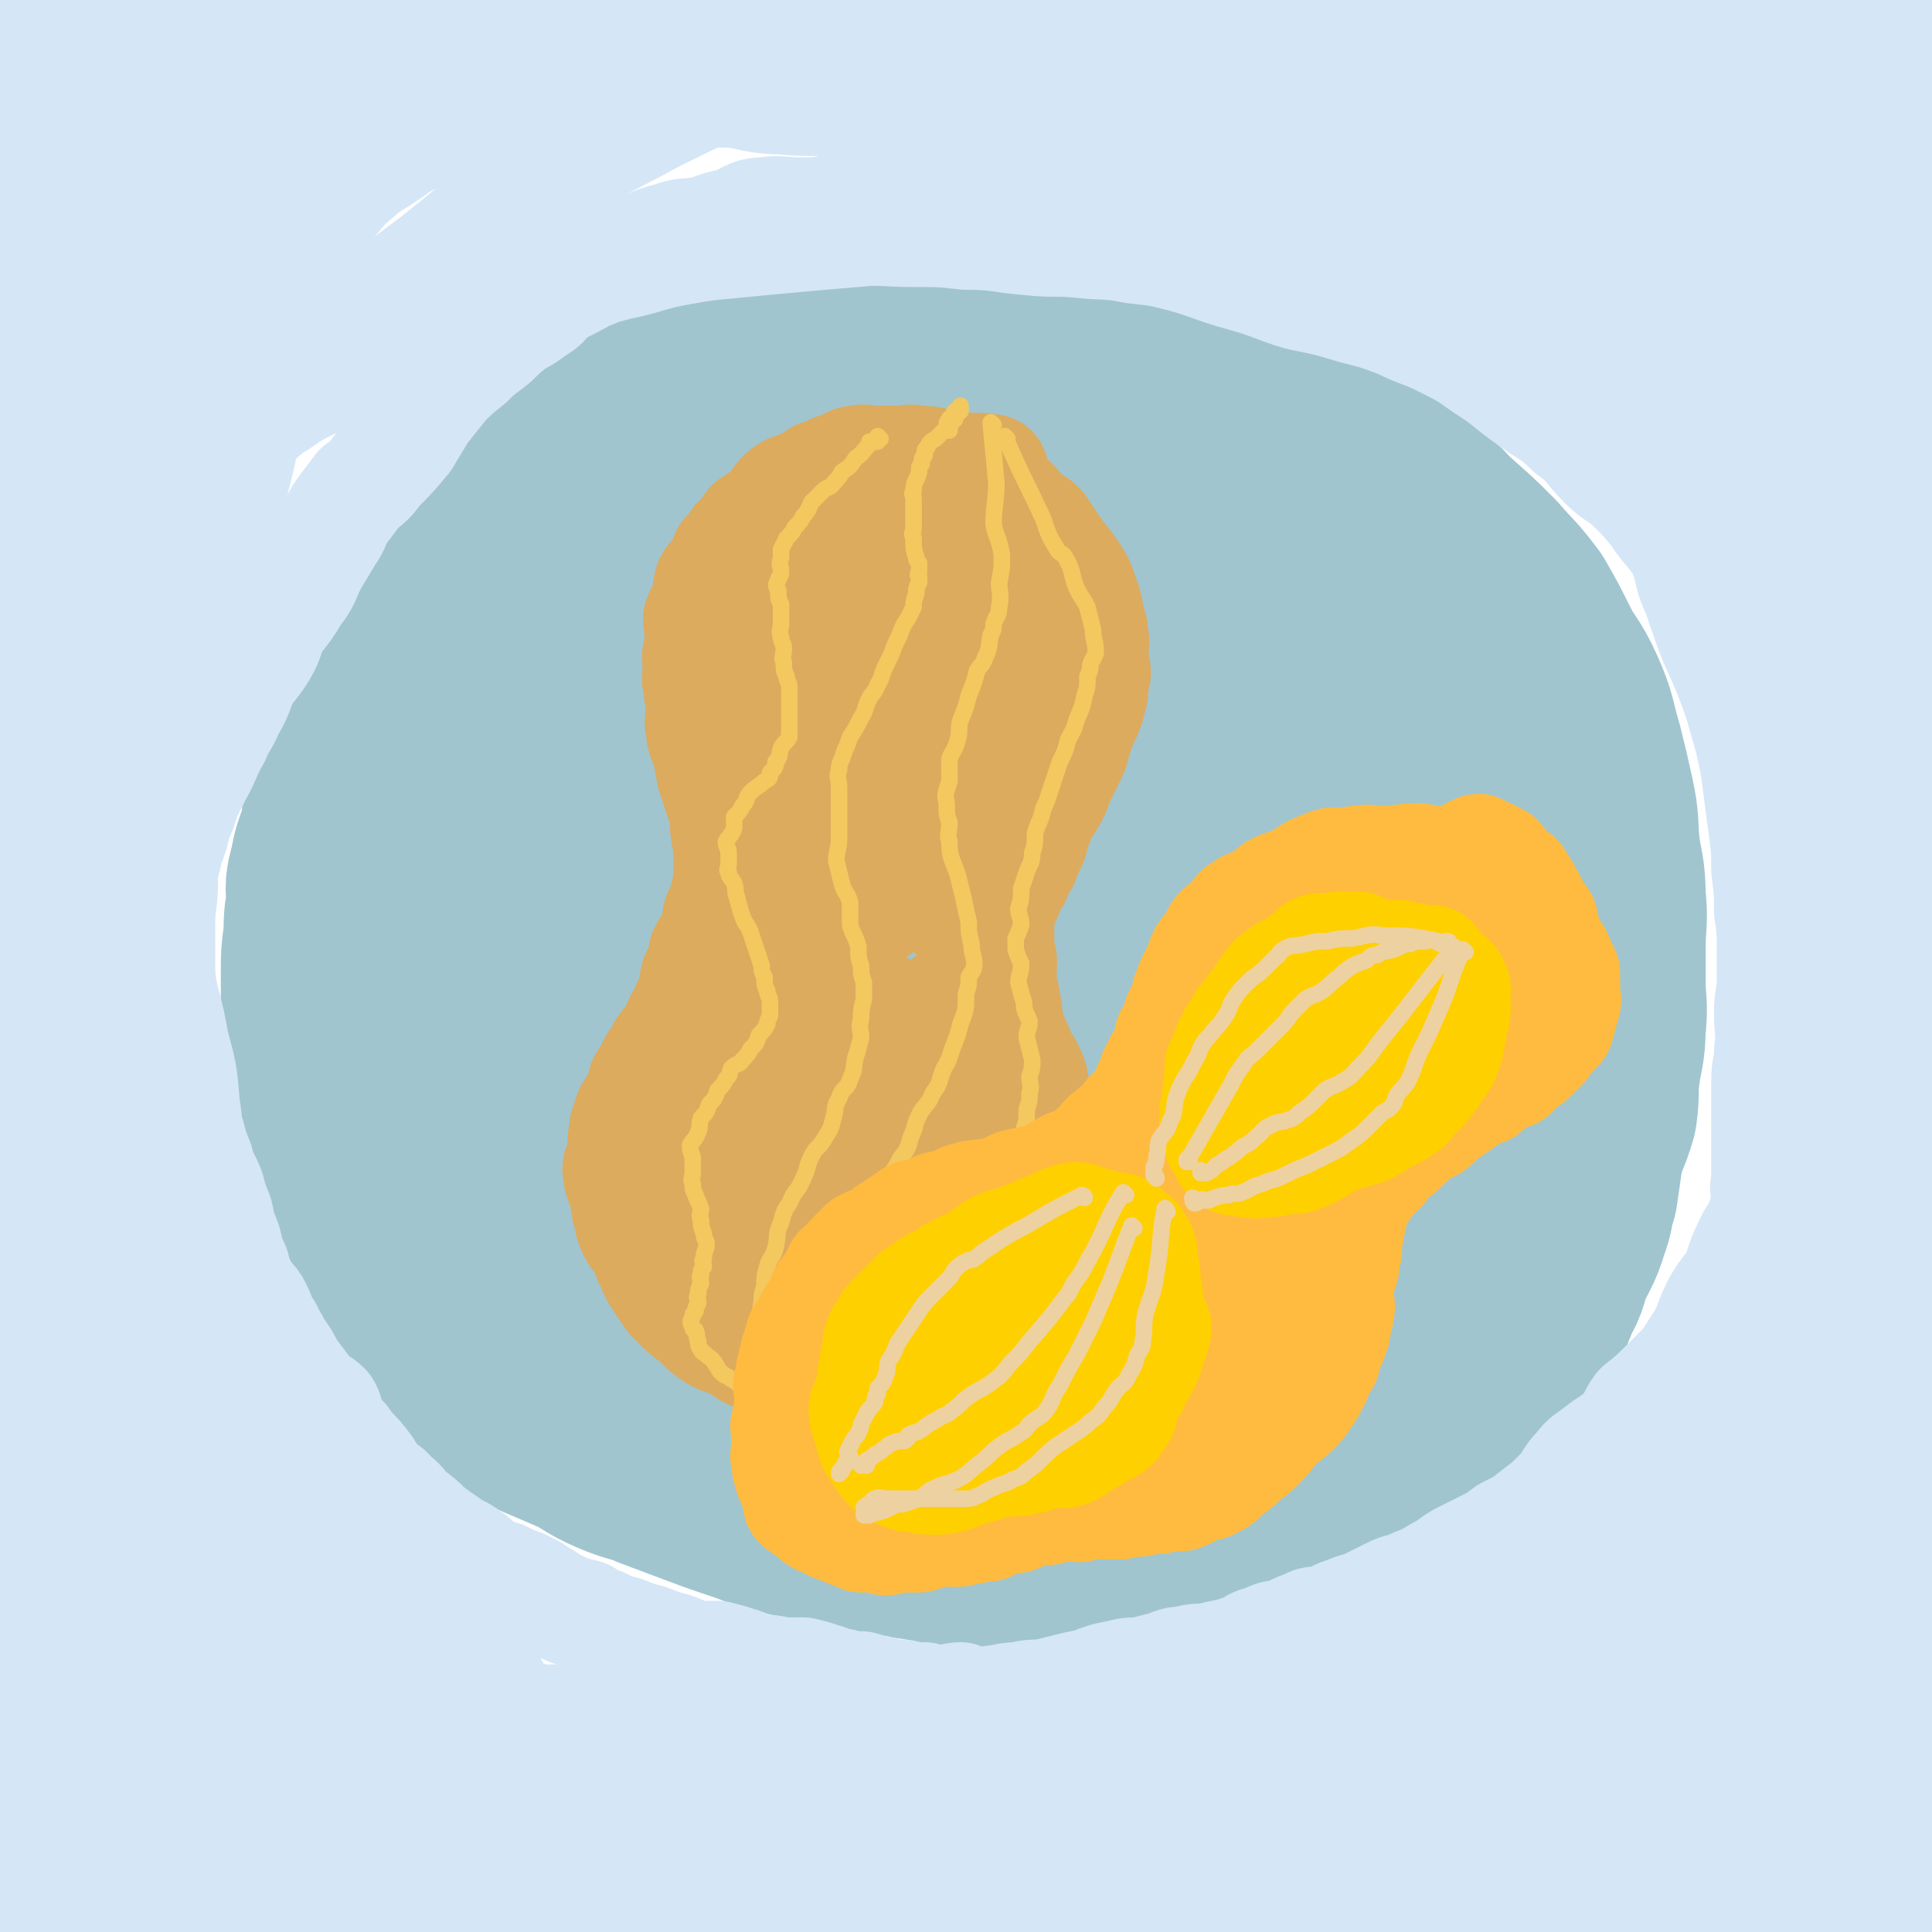<svg viewBox='0 0 700 700' version='1.1' xmlns='http://www.w3.org/2000/svg' xmlns:xlink='http://www.w3.org/1999/xlink'><g fill='none' stroke='rgb(160,197,207)' stroke-width='80' stroke-linecap='round' stroke-linejoin='round'><path d='M446,150c0,0 -1,0 -1,-1 -12,-6 -12,-6 -25,-12 -6,-3 -6,-3 -13,-4 -6,-2 -6,-1 -12,-2 -6,-2 -6,-2 -12,-3 -6,-1 -6,-2 -11,-2 -6,-1 -6,0 -11,0 -2,0 -2,0 -4,0 -4,0 -4,0 -8,0 -5,0 -5,0 -9,0 -6,0 -6,0 -12,1 -6,1 -6,1 -11,2 -7,1 -7,1 -14,2 -12,2 -13,2 -24,5 -7,2 -6,3 -12,5 -6,2 -6,2 -11,4 -6,2 -6,3 -11,5 -5,3 -5,2 -10,5 -4,2 -4,2 -9,5 -4,3 -4,4 -9,6 -5,3 -5,2 -10,5 -4,3 -4,4 -8,7 -5,5 -5,5 -10,10 -4,4 -4,4 -8,9 -3,5 -3,5 -7,9 -3,5 -3,5 -7,11 -2,4 -2,5 -5,10 -2,5 -2,4 -5,10 -2,5 -1,5 -3,11 -3,6 -4,6 -7,12 -3,6 -2,6 -5,12 -2,7 -2,7 -3,14 -2,7 -2,7 -3,14 -2,7 -2,7 -3,14 -2,5 -2,5 -3,11 -2,6 -1,6 -2,12 -1,7 -2,7 -2,14 -1,6 0,6 0,13 0,7 -1,7 -1,15 0,7 0,7 1,13 0,7 0,7 1,14 0,6 0,6 1,12 1,6 1,6 3,12 2,7 1,7 3,13 2,6 1,6 4,12 3,7 4,6 8,12 5,6 5,7 9,12 5,6 5,6 10,10 5,5 5,5 10,9 6,4 6,4 12,7 5,3 5,3 11,6 7,3 7,3 14,6 6,3 6,4 13,7 7,3 7,2 14,5 8,3 8,3 16,6 8,3 8,3 17,6 8,3 8,3 16,5 6,1 7,0 13,2 7,1 7,2 13,4 8,1 8,0 17,2 8,1 8,2 16,3 7,1 7,-1 14,0 7,0 7,0 14,1 6,0 6,0 13,-1 6,0 6,-1 13,-2 7,-1 7,-1 14,-2 7,-1 7,0 14,-2 7,-1 7,-2 14,-4 7,-1 7,-1 14,-3 7,-2 7,-2 13,-5 6,-2 6,-2 11,-5 8,-3 8,-3 15,-7 6,-3 6,-4 12,-8 5,-3 5,-3 10,-7 4,-3 4,-3 8,-7 3,-3 3,-3 7,-7 5,-5 6,-5 11,-11 4,-5 3,-5 7,-11 2,-5 2,-5 4,-10 3,-5 2,-5 4,-10 3,-7 4,-7 6,-14 2,-5 1,-5 3,-11 1,-7 1,-7 2,-14 2,-8 3,-8 5,-15 1,-7 0,-7 1,-14 1,-8 2,-8 2,-16 1,-8 0,-8 0,-16 0,-6 0,-6 0,-13 0,-9 1,-9 0,-18 0,-9 -1,-9 -2,-17 -1,-9 0,-9 -2,-18 -2,-9 -2,-9 -4,-17 -3,-10 -2,-10 -6,-19 -4,-9 -5,-8 -9,-16 -4,-8 -4,-8 -8,-15 -6,-8 -6,-7 -12,-14 -7,-7 -7,-7 -15,-14 -6,-6 -6,-7 -14,-12 -7,-5 -7,-5 -15,-9 -7,-4 -7,-4 -15,-8 -8,-4 -8,-4 -17,-7 -9,-3 -9,-2 -18,-5 -8,-2 -8,-3 -16,-6 -7,-2 -7,-2 -15,-3 -8,-2 -8,0 -17,-1 -9,-1 -9,-2 -19,-3 -9,-1 -9,-1 -18,-1 -9,0 -9,0 -18,0 -7,0 -7,0 -15,1 -9,1 -9,1 -19,2 -8,1 -8,1 -17,3 -9,3 -9,3 -18,6 -8,4 -7,5 -15,7 -7,3 -8,2 -14,4 -6,2 -6,3 -12,6 -6,4 -5,4 -11,7 -5,4 -5,4 -11,7 -7,5 -7,4 -13,9 -6,4 -6,4 -11,9 -5,4 -5,5 -9,10 -4,5 -4,6 -8,11 -4,5 -4,4 -8,9 -4,5 -4,5 -8,11 -3,6 -3,6 -6,12 -2,5 -2,5 -5,10 -2,5 -1,5 -3,11 -3,6 -4,6 -6,13 -2,7 -1,7 -2,14 -2,7 -3,7 -4,14 -2,6 -1,6 -1,12 -1,5 -1,5 -1,11 -1,7 -1,7 -1,14 0,7 0,7 0,14 0,6 -1,6 -1,13 0,7 1,6 2,13 1,7 1,7 2,14 1,7 1,7 3,14 2,7 3,6 5,13 4,7 3,8 7,15 4,6 4,6 9,10 4,6 4,6 10,10 7,7 6,7 14,13 6,4 7,3 14,7 7,5 7,5 15,9 11,6 11,5 23,11 8,4 8,4 16,8 9,4 9,4 18,7 8,3 8,3 17,5 11,3 11,3 21,5 10,2 10,2 20,4 10,1 10,1 20,2 10,0 11,1 21,0 14,-2 15,-2 28,-6 11,-3 11,-3 20,-8 12,-6 13,-6 24,-14 8,-7 7,-8 15,-16 8,-8 8,-7 15,-16 7,-8 7,-8 12,-17 6,-11 6,-11 10,-23 4,-12 4,-12 7,-25 3,-12 3,-12 4,-24 0,-14 1,-14 -1,-28 -1,-12 -1,-12 -4,-24 -3,-12 -3,-13 -8,-24 -6,-13 -6,-13 -14,-25 -7,-11 -7,-11 -16,-20 -10,-10 -10,-11 -22,-18 -11,-7 -11,-8 -23,-11 -12,-2 -13,-1 -25,1 -12,2 -13,2 -23,7 -21,12 -23,11 -41,27 -13,11 -11,12 -21,27 -8,14 -9,14 -15,29 -5,14 -5,15 -7,30 -1,12 -1,12 1,24 1,10 1,11 6,19 3,5 4,5 10,8 2,1 3,0 6,0 2,-1 2,-1 4,-1 2,-1 1,-2 4,-2 1,-1 2,0 3,1 0,1 0,1 0,3 -3,5 -3,5 -6,9 -5,8 -5,9 -11,15 -7,6 -7,6 -15,10 -7,3 -8,3 -16,3 -8,-1 -8,-1 -15,-4 -11,-6 -12,-5 -20,-15 -11,-11 -11,-12 -18,-27 -7,-16 -7,-17 -10,-34 -4,-20 -4,-21 -3,-41 0,-18 0,-19 5,-36 5,-18 5,-18 14,-35 8,-15 7,-15 18,-28 8,-9 8,-11 18,-15 9,-3 11,-3 20,1 7,3 9,5 13,13 6,12 5,13 8,28 4,20 6,21 7,42 0,20 0,20 -3,40 -3,17 -4,17 -9,34 -6,15 -5,15 -13,29 -4,8 -4,9 -11,15 -5,4 -6,5 -12,5 -6,-1 -9,-1 -13,-7 -6,-9 -5,-11 -9,-23 -6,-21 -6,-21 -9,-43 -3,-22 -1,-22 -2,-44 -1,-20 -1,-20 -1,-41 -1,-14 -1,-14 0,-28 0,-5 1,-5 1,-9 0,-1 -1,-2 -1,-1 0,9 0,10 1,20 1,24 1,24 4,48 3,27 2,27 8,53 7,25 7,26 17,50 6,16 4,20 15,31 6,6 10,5 19,4 7,-2 8,-5 12,-11 8,-11 8,-12 13,-25 10,-23 11,-23 19,-47 7,-23 6,-24 11,-47 4,-20 5,-20 8,-40 4,-16 3,-16 6,-32 1,-8 1,-8 3,-16 0,-2 0,-4 0,-3 -2,3 -2,5 -3,10 -5,24 -5,24 -9,47 -7,35 -6,36 -14,71 -5,26 -6,25 -13,51 -6,22 -6,22 -12,44 -3,10 -3,11 -7,19 -1,1 -2,-1 -2,-2 -1,-6 0,-7 0,-13 0,-20 -2,-20 0,-40 1,-32 0,-32 6,-63 5,-29 5,-30 16,-57 10,-24 11,-24 26,-46 9,-13 9,-15 21,-24 8,-6 11,-7 20,-5 7,1 9,3 12,10 4,10 2,12 2,24 2,30 4,30 3,59 0,36 0,36 -6,71 -5,38 -7,37 -15,74 -5,26 -4,27 -10,53 -4,15 -4,19 -11,29 -2,3 -5,0 -7,-3 -2,-8 -2,-9 -2,-18 0,-25 -1,-26 2,-51 5,-38 6,-38 15,-76 7,-27 8,-28 18,-54 10,-23 10,-23 22,-45 6,-12 6,-12 15,-22 3,-2 5,-4 7,-2 3,2 3,5 3,10 1,12 -1,12 -2,24 -2,31 -3,31 -5,61 -1,30 0,30 0,59 1,22 0,23 2,45 2,11 1,13 6,21 3,4 6,4 10,3 4,-2 5,-4 6,-8 4,-9 3,-9 4,-18 4,-18 4,-18 6,-35 3,-20 4,-20 4,-39 1,-18 1,-19 -1,-37 -1,-13 0,-15 -6,-26 -3,-8 -4,-9 -11,-12 -6,-2 -9,-2 -13,2 -8,6 -7,8 -11,18 -8,21 -10,21 -13,42 -5,23 -5,24 -4,47 2,21 1,22 8,40 5,13 5,16 15,23 8,6 11,5 21,3 12,-3 13,-4 22,-12 14,-12 14,-13 25,-28 14,-19 14,-20 24,-41 10,-21 11,-21 17,-43 6,-21 6,-21 7,-43 1,-15 1,-16 -2,-31 -3,-13 -3,-14 -10,-26 -9,-17 -8,-20 -23,-33 -11,-9 -14,-8 -29,-11 -14,-3 -15,-3 -29,1 -19,4 -20,5 -37,14 -26,15 -27,15 -49,35 -20,19 -19,20 -34,44 -14,21 -14,22 -24,46 -9,22 -11,23 -14,47 -4,24 -3,25 0,49 1,17 1,18 8,33 4,9 5,10 13,14 11,6 12,9 24,8 16,-3 18,-6 32,-17 22,-17 23,-18 39,-41 14,-18 12,-20 21,-41 10,-22 11,-22 18,-45 7,-22 8,-22 11,-45 4,-20 4,-20 3,-40 0,-15 -1,-15 -5,-29 -2,-10 -3,-10 -8,-19 -6,-14 -5,-15 -14,-27 -7,-9 -8,-9 -19,-15 -11,-5 -12,-4 -24,-5 -13,-1 -14,-2 -26,1 -14,2 -14,3 -27,9 -18,8 -18,8 -34,19 -13,9 -14,9 -23,22 -11,15 -11,16 -17,34 -7,19 -6,20 -9,40 -3,22 -3,22 -2,45 0,21 0,22 4,43 3,20 2,21 10,40 5,14 5,16 15,26 9,9 11,9 24,12 10,2 12,1 21,-3 12,-6 12,-8 21,-18 15,-16 16,-16 27,-34 10,-17 9,-18 16,-37 7,-21 8,-21 12,-44 4,-22 5,-22 5,-45 1,-19 1,-19 -4,-37 -2,-11 -2,-12 -9,-21 -5,-6 -7,-8 -14,-8 -9,0 -12,2 -19,10 -17,17 -15,20 -29,41 -12,17 -12,18 -23,36 '/></g>
<g fill='none' stroke='rgb(220,171,94)' stroke-width='40' stroke-linecap='round' stroke-linejoin='round'><path d='M360,171c0,0 0,-1 -1,-1 -7,-1 -7,0 -15,-1 -5,-1 -5,-2 -11,-2 -4,-1 -4,0 -8,0 -4,0 -4,0 -8,0 -3,0 -3,-1 -7,0 -1,0 -1,0 -3,1 -2,1 -2,1 -5,2 -2,1 -2,1 -5,2 -2,1 -2,2 -5,3 -3,2 -4,1 -7,3 -4,3 -3,4 -7,8 -3,2 -3,2 -6,4 -2,3 -2,3 -5,6 -2,3 -2,3 -4,5 -1,3 -1,3 -3,6 -1,2 -2,2 -3,4 -1,3 0,4 -1,7 -1,3 -2,3 -3,6 0,4 1,4 1,7 0,3 -1,3 -1,5 -1,3 0,3 0,6 0,3 -1,3 0,6 0,4 1,4 1,9 0,4 -1,4 0,7 0,4 1,4 2,7 1,5 1,5 2,10 1,3 1,3 2,6 1,4 2,4 3,7 1,4 -1,4 0,7 0,3 1,3 1,5 0,4 0,4 0,7 0,4 0,4 0,7 -1,3 -1,3 -1,5 -1,4 -2,4 -3,7 0,3 1,3 0,5 -2,4 -3,4 -5,8 -1,5 -1,5 -3,9 -1,4 0,4 -1,7 -2,3 -2,3 -3,6 -2,3 -2,3 -3,6 -2,4 -3,4 -5,7 -1,3 -1,3 -3,5 -2,4 -2,4 -4,7 -1,3 0,3 -1,5 -2,3 -2,3 -4,6 -1,4 -2,4 -2,8 -1,4 0,4 0,7 -1,4 -3,4 -2,7 0,3 1,3 2,6 1,3 0,3 1,6 0,2 0,1 1,3 0,2 0,3 1,5 1,3 2,3 4,6 2,4 1,4 3,7 1,3 1,3 3,6 2,3 2,3 4,6 2,2 2,2 4,4 3,3 3,2 6,5 3,3 3,3 6,5 3,2 4,1 7,3 4,2 4,3 7,4 4,2 5,1 9,2 3,1 3,2 7,3 5,1 5,1 11,2 4,1 4,1 8,2 4,0 4,1 8,1 4,0 4,0 8,0 4,0 4,0 7,0 4,0 4,0 7,0 4,-1 4,-1 7,-3 4,-1 4,-1 8,-3 4,-1 4,-1 7,-3 3,-1 2,-2 5,-4 2,-1 3,-1 5,-3 2,-1 1,-2 3,-4 1,-2 2,-2 3,-4 2,-3 1,-3 3,-6 2,-3 3,-2 4,-5 1,-2 1,-3 2,-6 0,-2 1,-2 2,-4 0,-2 0,-2 1,-5 0,-3 0,-3 1,-6 0,-3 0,-3 -1,-6 0,-3 0,-3 -1,-6 0,-3 -1,-3 -2,-7 0,-3 1,-3 1,-7 -1,-2 -2,-2 -3,-5 -1,-3 -1,-3 -3,-7 -1,-3 -1,-3 -3,-6 -1,-3 -1,-3 -2,-6 -1,-3 0,-3 -2,-7 -1,-2 -1,-2 -3,-5 -1,-3 -1,-3 -3,-7 -1,-3 -1,-3 -2,-7 0,-3 0,-3 -1,-7 0,-3 -1,-3 -2,-7 0,-2 1,-2 1,-5 0,-3 0,-3 -1,-6 0,-3 0,-3 0,-6 0,-2 0,-2 0,-5 1,-4 1,-5 3,-9 1,-3 1,-3 3,-6 1,-3 1,-3 3,-6 1,-3 1,-3 3,-7 1,-4 1,-4 3,-9 1,-4 2,-3 4,-7 2,-3 1,-3 3,-7 2,-4 2,-4 4,-8 2,-4 1,-4 3,-9 1,-3 1,-3 3,-7 1,-3 1,-3 2,-7 0,-3 0,-3 1,-7 0,-3 -1,-3 -1,-7 0,-3 1,-3 0,-7 0,-2 0,-2 -1,-5 -1,-5 -1,-6 -3,-11 -1,-3 -1,-3 -3,-6 -4,-6 -4,-5 -8,-11 -2,-3 -2,-3 -4,-6 -2,-2 -3,-2 -6,-4 -2,-2 -2,-3 -4,-5 -3,-1 -3,-1 -7,-2 -4,-2 -4,-1 -8,-2 -5,-1 -5,-2 -9,-2 -4,-1 -4,0 -8,1 -4,1 -5,1 -9,2 -5,2 -5,2 -9,4 -6,3 -6,3 -11,7 -5,5 -5,5 -9,11 -5,9 -5,10 -8,19 -3,10 -3,10 -4,19 0,12 0,12 1,24 0,10 0,10 2,19 2,8 2,9 5,16 3,5 3,6 7,9 3,3 4,4 7,4 4,1 5,1 8,-1 5,-4 4,-5 8,-10 7,-9 8,-9 14,-19 5,-8 5,-9 7,-19 2,-9 2,-9 3,-19 0,-8 1,-8 1,-16 -1,-4 -2,-4 -4,-7 -2,-4 -2,-4 -5,-7 -2,-1 -3,-2 -6,-1 -3,0 -3,1 -6,3 -6,6 -7,6 -11,14 -8,14 -8,14 -13,29 -4,13 -4,14 -5,28 0,12 0,13 3,25 2,7 2,8 7,14 3,3 5,5 8,5 4,0 4,-3 7,-7 3,-3 2,-4 4,-8 7,-13 8,-13 14,-26 5,-12 5,-12 8,-24 3,-12 3,-12 5,-25 1,-10 0,-10 -1,-19 0,-4 1,-4 0,-7 0,-2 0,-2 -1,-2 -1,-1 -2,0 -3,1 -3,5 -3,5 -5,11 -4,14 -5,15 -7,30 -2,17 -1,18 1,35 1,14 1,14 4,28 2,9 1,11 6,17 2,3 5,3 7,1 4,-3 3,-5 5,-9 3,-10 4,-10 7,-20 3,-12 2,-12 4,-24 1,-11 1,-12 1,-23 -1,-11 -2,-11 -4,-21 -1,-8 0,-9 -4,-16 -2,-6 -4,-6 -9,-8 -4,-2 -5,-1 -9,1 -7,4 -8,4 -12,11 -11,15 -11,16 -19,33 -11,24 -12,24 -19,49 -5,19 -4,20 -6,40 -2,16 -2,16 -1,33 0,8 1,8 4,17 0,2 1,3 3,4 1,0 2,-1 3,-2 1,-3 0,-4 1,-8 2,-8 3,-8 5,-17 1,-8 1,-8 2,-16 0,-7 1,-7 1,-14 -1,-6 0,-6 -2,-11 -2,-4 -3,-6 -6,-6 -2,-1 -3,2 -6,5 -4,7 -4,7 -7,15 -7,15 -6,15 -12,30 -7,19 -9,18 -14,37 -5,13 -4,13 -7,27 -1,9 -1,9 -1,17 0,2 0,3 2,5 1,0 1,0 3,0 3,-2 4,-1 7,-4 7,-5 7,-5 12,-12 10,-13 10,-13 18,-27 6,-11 7,-11 11,-23 3,-9 2,-10 3,-20 0,-5 0,-5 -1,-9 -1,-3 -2,-4 -4,-4 -3,-1 -4,0 -6,2 -3,1 -4,1 -6,4 -5,7 -5,7 -8,15 -6,14 -7,14 -9,28 -3,13 -3,13 -2,27 1,13 1,13 6,25 3,7 3,8 8,13 6,5 7,5 13,6 7,0 9,0 14,-4 6,-6 5,-7 10,-15 7,-11 7,-11 12,-23 6,-13 7,-13 11,-28 2,-11 2,-11 3,-23 0,-9 -1,-10 -3,-19 0,-4 0,-5 -2,-8 -1,-2 -3,-2 -3,-1 -2,1 -2,2 -3,5 -1,6 -1,6 -2,12 0,9 0,9 0,18 -1,12 -1,12 -1,25 -1,10 -1,10 -1,20 0,7 0,7 1,15 0,3 0,3 0,7 0,0 0,0 0,0 -1,-2 -1,-2 -1,-4 -1,-8 -1,-8 0,-15 0,-11 0,-11 1,-23 0,-11 -1,-11 0,-23 0,-8 0,-8 1,-16 0,-4 -1,-5 1,-8 0,-1 1,0 2,1 2,1 2,2 4,5 2,7 3,7 5,15 2,11 2,11 4,23 1,9 1,9 1,18 -1,9 -1,9 -3,17 -2,4 -2,4 -5,9 -2,3 -2,4 -5,6 -1,1 -2,1 -4,1 -4,-2 -4,-2 -6,-5 -5,-7 -6,-7 -9,-15 -5,-12 -5,-13 -8,-26 -3,-13 -2,-13 -3,-26 -1,-10 -1,-10 0,-21 0,-6 0,-7 3,-12 1,-2 2,-3 5,-2 2,0 3,1 4,5 3,6 1,6 3,13 3,13 4,13 8,26 4,14 4,14 8,27 2,9 2,9 5,17 2,6 2,6 4,11 1,1 2,1 3,2 0,0 0,-1 0,-1 1,-3 1,-3 0,-5 -1,-7 0,-8 -2,-14 -4,-9 -4,-10 -9,-18 -4,-6 -4,-6 -10,-11 -3,-3 -4,-3 -8,-5 -4,-2 -5,-2 -8,-1 -3,1 -4,2 -5,5 -2,3 -1,3 -1,7 0,7 -1,7 1,14 1,8 2,8 5,17 1,5 1,5 4,10 1,1 1,2 3,2 1,0 1,-1 2,-2 1,-3 1,-3 1,-6 0,-6 0,-6 -2,-12 -1,-4 -1,-5 -5,-9 -2,-2 -2,-2 -5,-3 -3,-1 -4,-2 -5,0 -4,2 -3,3 -5,7 -3,5 -3,5 -5,11 -2,4 -2,4 -2,8 -1,3 0,4 1,7 0,1 0,1 1,2 '/></g>
<g fill='none' stroke='rgb(243,200,95)' stroke-width='6' stroke-linecap='round' stroke-linejoin='round'><path d='M319,159c0,0 -1,-1 -1,-1 0,0 1,1 1,1 -1,0 -1,1 -1,1 -1,0 -2,0 -3,0 0,0 0,0 0,1 -3,3 -2,3 -5,5 -2,3 -2,3 -5,5 -1,2 -1,2 -3,4 -1,2 -2,1 -4,3 -2,2 -2,2 -4,4 -1,2 -1,3 -3,5 -1,2 -1,2 -3,4 -1,2 -1,2 -3,4 -1,2 -1,2 -2,4 0,2 0,2 0,3 -1,3 0,3 0,5 0,2 -1,2 -1,3 -1,2 -1,2 0,4 0,3 0,3 1,5 0,3 0,3 0,7 0,2 -1,2 0,5 0,2 1,2 1,4 0,3 -1,3 0,5 0,3 0,3 1,5 0,2 1,2 1,4 0,3 0,3 0,5 0,2 0,2 0,3 0,2 0,2 0,4 0,2 0,2 0,4 0,1 0,1 0,2 -1,2 -2,2 -3,4 -1,3 0,3 -2,5 0,2 0,2 -2,4 0,2 0,2 -2,3 -2,2 -3,2 -5,4 -2,2 -1,3 -3,5 -1,2 -1,2 -3,4 0,2 0,2 0,4 -1,3 -2,3 -3,5 0,2 1,2 1,4 0,2 0,2 0,4 0,2 -1,2 0,3 0,2 1,2 2,4 1,3 0,3 1,5 1,4 1,4 2,7 1,3 2,3 3,6 1,3 1,3 2,6 1,3 1,3 2,6 0,2 0,2 1,4 0,3 0,3 1,5 0,2 1,2 1,4 0,2 0,3 0,5 -1,2 -1,2 -1,3 -1,2 -1,2 -3,4 -1,3 -1,3 -3,5 -1,2 -1,2 -3,4 -1,2 -2,1 -4,3 -1,2 0,2 -2,4 -1,2 -1,2 -3,4 -1,3 -1,3 -3,5 -1,3 -1,3 -3,5 -1,3 0,3 -1,5 -1,3 -2,3 -3,5 0,3 1,3 1,5 0,3 0,3 0,5 0,2 -1,2 0,4 0,2 0,2 1,4 1,3 1,2 2,5 0,2 -1,2 0,4 0,3 0,2 1,5 0,2 1,2 1,4 0,2 -1,2 -1,5 -1,1 0,1 0,3 -1,1 -1,1 -1,3 -1,1 0,1 0,3 -1,2 -1,2 -1,4 -1,1 0,2 0,3 -1,2 -1,2 -1,3 -1,1 -1,1 -1,2 -1,2 -1,2 0,4 0,1 0,0 1,1 1,2 0,2 1,4 0,1 0,2 1,3 0,1 1,1 2,2 1,1 2,1 3,3 1,1 1,2 2,3 1,1 1,1 3,2 1,1 2,1 3,2 1,1 1,1 2,2 1,1 1,1 2,2 1,0 1,0 2,1 1,0 0,1 1,2 0,0 0,-1 1,0 0,0 0,0 1,1 0,0 -1,0 0,1 0,0 0,0 1,0 0,0 0,0 1,0 0,-1 0,-1 0,-1 0,-1 0,-1 0,-2 0,-1 0,-1 0,-3 0,-1 0,-1 0,-2 0,-1 0,-1 0,-3 -1,-4 -2,-4 -3,-9 0,-3 1,-3 1,-7 0,-2 0,-2 0,-5 0,-3 -1,-3 0,-6 0,-3 0,-3 1,-6 0,-3 0,-4 1,-7 1,-4 2,-3 3,-7 1,-4 0,-5 2,-9 1,-4 1,-4 3,-7 2,-5 3,-4 5,-9 2,-4 1,-4 3,-8 2,-4 3,-3 5,-7 2,-3 2,-3 3,-7 1,-3 0,-4 2,-7 1,-4 3,-3 4,-7 2,-4 1,-4 2,-8 1,-3 1,-3 2,-7 0,-3 -1,-3 0,-7 0,-3 0,-3 1,-7 0,-3 0,-3 0,-6 -1,-3 -1,-3 -1,-6 -1,-3 -1,-3 -1,-7 -1,-4 -2,-4 -3,-8 0,-4 0,-4 0,-8 -1,-4 -2,-3 -3,-7 -1,-4 -1,-4 -2,-8 0,-4 1,-4 1,-8 0,-3 0,-3 0,-7 0,-3 0,-3 0,-7 0,-2 0,-2 0,-5 0,-3 -1,-3 0,-6 0,-3 1,-3 2,-7 1,-2 1,-2 2,-5 2,-3 2,-3 4,-7 2,-3 1,-3 3,-7 1,-2 2,-2 3,-5 2,-3 1,-3 3,-7 1,-2 1,-2 2,-4 1,-3 1,-3 3,-7 1,-3 1,-3 3,-6 1,-2 1,-2 2,-4 0,-2 0,-2 1,-5 0,-2 0,-2 1,-4 0,-1 0,-1 0,-2 -1,-1 0,-1 0,-2 0,-2 0,-2 0,-3 -1,-1 -1,-1 -1,-2 -1,-3 -1,-3 -1,-7 -1,-2 0,-2 0,-4 0,-3 0,-3 0,-6 0,-2 0,-2 0,-4 0,-2 -1,-2 0,-3 0,-4 1,-3 2,-7 0,-2 0,-2 1,-3 0,-2 0,-2 1,-3 0,-2 0,-2 1,-3 1,-2 1,-2 3,-3 1,-1 1,-1 2,-2 1,-1 1,-1 2,-2 0,-2 0,-2 1,-3 0,-1 0,0 1,0 0,0 0,-1 1,-1 0,-1 -1,-1 0,-2 0,0 0,0 1,0 0,0 0,0 1,0 0,-1 0,-2 0,-2 -1,1 -1,2 -1,3 -1,1 -1,0 -1,1 -1,0 0,0 0,1 -1,0 -1,0 -1,1 -1,0 -1,0 -1,1 -1,0 0,0 0,1 0,0 0,0 0,1 '/><path d='M360,154c0,0 -1,-1 -1,-1 0,0 0,0 0,1 1,10 1,10 2,21 0,7 -1,8 -1,15 1,5 2,5 3,11 0,5 0,5 -1,10 0,4 1,4 0,9 0,3 -1,3 -2,6 0,2 0,2 -1,4 -1,4 0,4 -2,8 -1,3 -1,2 -3,5 -1,4 -1,4 -3,9 -1,4 -1,4 -3,9 -1,3 0,4 -1,7 -1,4 -2,4 -3,7 0,4 0,4 0,8 -1,4 -2,4 -1,8 0,4 0,4 1,7 0,4 -1,4 0,7 0,6 1,6 3,12 1,4 1,4 2,8 1,5 1,5 2,9 0,4 0,4 1,8 0,4 1,4 1,7 0,3 -1,3 -2,5 0,3 0,3 -1,6 0,6 0,6 -2,11 -1,4 -1,4 -3,9 -1,3 -1,4 -3,7 -2,5 -1,5 -4,9 -2,5 -3,4 -5,8 -2,4 -1,4 -3,8 -1,4 -1,4 -4,8 -2,4 -2,4 -5,7 -2,4 -2,4 -4,7 -1,4 -1,4 -3,7 -1,3 -1,3 -3,6 -1,3 -1,4 -1,7 -1,3 -1,3 -1,6 -1,4 -1,4 -1,7 -1,3 -1,3 0,5 0,3 0,3 1,5 0,1 0,1 0,2 0,1 0,1 0,2 0,1 0,1 0,2 0,1 0,1 0,3 -1,1 -1,1 -1,3 -1,1 0,1 0,3 0,2 0,2 0,4 -1,2 -2,1 -3,3 0,2 1,2 1,4 0,1 0,1 0,3 0,1 0,1 0,3 0,0 0,0 0,1 0,1 0,1 0,2 0,0 0,0 0,1 0,0 0,0 0,1 0,0 -1,0 0,1 0,0 0,0 1,0 '/><path d='M365,159c0,0 -1,-1 -1,-1 6,14 7,15 14,30 2,6 2,6 5,11 1,2 2,1 3,3 3,5 2,6 4,11 2,4 2,3 4,7 1,4 1,4 2,8 0,4 1,4 1,8 0,2 -1,2 -2,5 0,2 0,2 -1,4 0,4 0,4 -1,7 -1,5 -1,4 -3,9 -1,4 -1,3 -3,7 -1,4 -1,4 -3,8 -1,3 -1,3 -2,6 -1,3 -1,3 -2,6 -1,3 -1,3 -2,5 -1,5 -2,5 -3,9 0,4 0,4 -1,7 0,4 -1,4 -2,7 -1,3 -1,3 -2,6 0,4 0,4 -1,7 0,3 1,3 1,6 -1,3 -1,3 -2,5 0,2 0,2 0,4 1,3 1,3 2,5 0,4 -1,4 -1,7 1,4 1,4 2,7 0,4 1,4 2,7 0,3 -1,3 -1,6 1,4 1,4 2,8 0,3 0,3 -1,6 0,3 1,3 0,6 0,3 0,3 -1,6 0,4 0,4 -1,7 0,3 -1,3 -2,6 -1,4 0,4 -2,7 -1,4 -1,4 -3,7 -2,3 -2,3 -5,6 -2,3 -2,3 -4,6 -1,3 -1,3 -3,6 -1,3 -2,2 -4,5 -2,3 -1,3 -3,6 -1,3 -1,3 -3,5 -1,3 -2,2 -3,5 -1,2 0,3 0,5 -1,2 -1,2 -1,4 -1,1 0,1 0,2 0,2 0,2 0,4 0,1 0,1 0,3 0,1 0,1 0,3 0,2 -1,2 0,4 0,2 0,2 1,4 0,2 0,2 0,4 -1,1 0,1 0,3 0,1 0,1 0,3 0,1 0,1 0,3 0,0 0,0 0,1 0,0 0,0 0,1 0,1 0,1 0,2 -1,0 -1,0 -1,1 -1,0 0,0 0,1 0,0 0,0 0,1 0,0 0,0 0,1 '/></g>
<g fill='none' stroke='rgb(255,187,64)' stroke-width='40' stroke-linecap='round' stroke-linejoin='round'><path d='M535,316c0,0 -1,-1 -1,-1 0,0 1,1 0,1 -9,-2 -10,-3 -20,-5 -6,0 -7,1 -13,1 -5,0 -5,-1 -9,0 -4,0 -4,1 -7,1 -2,0 -2,-1 -3,0 -1,0 -1,0 -3,1 -3,1 -3,1 -6,3 -3,2 -3,2 -6,3 -3,1 -3,1 -5,2 -3,2 -2,3 -5,4 -2,2 -3,1 -5,2 -1,1 -2,1 -3,2 -2,2 -1,2 -3,4 -1,1 -1,1 -2,2 -1,0 -1,0 -2,1 -2,2 -1,3 -3,5 -1,2 -2,2 -3,4 -1,2 -1,3 -2,5 0,2 -1,2 -2,4 -1,2 -1,3 -2,5 0,2 0,2 -1,4 0,2 -1,2 -2,4 0,2 0,2 -1,4 0,2 -1,1 -2,3 -1,2 0,3 -1,5 -1,3 -1,3 -3,5 -1,2 -1,2 -2,4 -1,3 -1,3 -2,5 -1,3 0,3 -2,5 -1,2 -2,2 -4,4 -2,2 -2,3 -4,5 -2,2 -2,1 -4,3 -3,2 -2,3 -5,5 -2,2 -2,2 -5,4 -2,1 -2,1 -5,2 -2,1 -2,1 -5,3 -2,1 -2,1 -4,2 -2,1 -2,0 -4,1 -1,0 -1,1 -2,1 -1,0 -1,-1 -3,0 -1,0 -1,0 -3,1 -2,1 -2,1 -5,2 -3,1 -3,0 -6,1 -2,0 -3,0 -5,1 -2,0 -2,1 -4,2 -2,1 -2,0 -5,1 -2,0 -2,1 -4,2 -2,1 -2,0 -5,1 -2,0 -2,1 -4,2 -1,1 -1,1 -3,2 -1,1 -1,1 -3,2 -1,1 0,1 -2,2 -1,1 -2,1 -4,2 -1,0 -1,0 -3,1 -1,1 -1,1 -2,2 -1,1 -1,1 -3,3 0,1 0,1 0,2 -2,1 -2,0 -4,2 -1,2 0,2 -2,4 0,2 -1,1 -2,3 -1,1 -1,1 -2,3 0,1 0,2 0,3 -1,2 -2,1 -3,3 -1,1 -1,1 -2,3 0,1 0,1 0,2 -1,1 -2,1 -3,3 0,1 0,1 0,2 -1,1 -1,1 -1,3 -1,1 -1,1 -1,3 -1,1 0,1 0,2 -1,1 -1,1 -1,2 -1,1 0,1 0,2 0,1 0,1 0,2 -1,0 -1,0 -1,1 -1,1 0,1 0,3 0,1 0,1 0,3 0,1 0,1 0,3 0,1 0,1 0,2 -1,2 -1,2 -1,4 -1,1 0,1 0,3 0,1 0,1 0,3 0,1 0,1 0,3 0,2 -1,2 0,4 0,2 0,3 1,5 0,2 1,2 2,4 1,2 0,3 1,5 0,2 0,2 2,3 1,1 1,1 3,2 1,0 1,1 2,2 3,2 3,1 6,3 3,1 3,1 5,2 3,1 3,1 5,2 2,0 2,-1 4,0 3,0 3,1 5,1 2,0 2,-1 4,-1 1,-1 1,0 3,0 2,0 3,0 5,0 4,-1 4,-2 7,-3 3,0 3,1 6,1 3,0 3,-1 6,-1 3,-1 3,-1 6,-1 2,-1 2,-2 4,-3 3,-1 3,0 6,0 3,-1 2,-2 5,-3 3,0 3,0 7,0 2,-1 2,-1 5,-1 3,-1 3,0 6,0 2,-1 2,-1 4,-1 2,-1 2,0 5,0 3,0 3,0 6,0 4,-1 4,-1 7,-1 4,-1 4,-1 7,-1 4,-1 4,-1 8,-1 3,-1 3,-2 6,-3 3,-1 3,0 6,-2 3,-1 2,-2 5,-4 3,-2 3,-2 6,-5 3,-2 3,-2 6,-5 3,-3 3,-4 6,-7 3,-3 3,-2 6,-5 2,-2 2,-2 4,-5 2,-3 2,-3 4,-7 1,-3 1,-3 3,-6 1,-2 0,-2 1,-5 1,-2 2,-2 2,-4 1,-2 1,-2 1,-5 1,-2 1,-2 1,-4 1,-2 0,-2 0,-5 0,-2 0,-2 0,-5 1,-3 1,-3 2,-6 0,-3 0,-3 1,-6 0,-2 0,-2 0,-5 1,-2 1,-2 1,-5 1,-2 1,-2 1,-5 1,-2 1,-2 2,-4 2,-3 2,-3 4,-6 1,-2 2,-2 4,-4 2,-2 1,-2 4,-5 3,-2 3,-2 6,-5 2,-2 2,-2 5,-4 3,-2 3,-1 6,-4 2,-2 2,-2 5,-4 3,-2 3,-2 7,-5 2,-1 2,-1 5,-2 2,-2 2,-2 5,-4 2,-1 2,-1 5,-2 2,-2 2,-2 4,-4 2,-1 2,-1 4,-3 1,-1 1,-1 3,-3 1,-1 0,-1 1,-3 2,-1 2,-1 4,-3 1,-1 1,-1 1,-3 1,-1 1,-2 1,-4 1,-1 1,-1 1,-3 1,-1 0,-1 0,-2 0,-2 0,-2 0,-3 0,-3 0,-3 0,-5 0,-1 0,-1 -1,-2 -1,-3 -1,-3 -2,-5 -1,-2 -2,-2 -3,-4 -2,-3 -2,-3 -4,-6 -1,-1 -2,-1 -3,-2 -1,-2 -1,-2 -2,-3 -1,-1 -1,-1 -3,-1 -2,-1 -2,-1 -4,-2 -1,-1 0,-2 -1,-2 -3,0 -3,0 -5,0 -2,-1 -2,-1 -3,-1 -4,0 -4,0 -7,1 -5,1 -5,1 -10,2 -6,2 -6,1 -13,3 -7,2 -7,3 -14,6 -6,4 -6,4 -13,7 -6,4 -7,4 -13,9 -6,5 -7,5 -11,12 -4,5 -3,6 -6,12 -3,6 -5,6 -7,13 -3,6 -2,7 -3,14 0,4 0,4 1,8 0,2 -1,2 -1,3 1,2 2,2 4,3 2,1 2,0 5,0 7,-3 8,-2 15,-6 10,-5 10,-5 19,-11 9,-6 10,-6 18,-13 7,-7 7,-8 14,-15 6,-6 6,-6 13,-13 4,-3 4,-2 8,-6 3,-2 3,-3 5,-6 0,0 0,-2 -1,-1 -2,1 -2,2 -5,4 -5,4 -5,3 -10,7 -7,7 -6,7 -13,14 -6,6 -7,6 -13,13 -5,6 -5,6 -8,14 -3,6 -3,6 -4,13 0,3 -1,4 0,7 1,2 3,3 5,3 2,0 2,-2 5,-4 6,-4 6,-4 12,-9 7,-6 6,-6 12,-12 6,-6 6,-6 11,-13 6,-6 5,-6 10,-12 4,-5 3,-5 7,-10 3,-4 4,-3 7,-8 2,-3 1,-4 2,-8 1,-2 1,-2 2,-5 1,-1 1,-1 1,-2 0,-2 0,-2 -1,-3 0,-1 0,-1 0,-2 0,-1 0,-1 -1,-1 0,-1 -1,-1 -1,-2 -1,-1 0,-1 -1,-1 0,-1 0,-1 -1,-2 0,-1 0,-2 -1,-2 -1,-2 -1,-1 -2,-2 0,-1 1,-2 0,-2 0,-1 -1,-1 -2,-1 0,-1 0,-1 0,-2 0,-1 0,-1 -1,-1 -1,-2 -2,-1 -3,-2 -1,-2 -1,-2 -2,-3 -1,-2 -1,-2 -2,-2 -1,-1 -1,-1 -2,-1 -1,-1 -1,-1 -3,-1 -1,-1 -1,-2 -2,-1 -3,1 -2,1 -5,3 -6,3 -6,3 -12,6 -7,5 -7,6 -14,12 -8,7 -8,7 -16,15 -7,7 -7,7 -13,16 -4,7 -3,7 -7,15 -3,5 -4,4 -6,9 -1,5 -1,5 -1,10 1,1 1,1 1,2 2,1 2,1 4,2 2,1 2,1 4,1 4,-1 4,-2 8,-4 9,-3 11,-2 18,-7 8,-6 6,-7 12,-15 6,-7 7,-6 12,-14 4,-4 3,-5 6,-9 1,-2 2,-2 4,-4 1,-2 0,-3 0,-5 1,-1 2,-1 1,-2 0,-2 -1,-1 -2,-2 -2,-2 -2,-4 -4,-5 -2,0 -3,0 -5,1 -5,1 -6,1 -10,4 -5,3 -5,4 -8,7 -3,3 -3,3 -5,6 -2,3 -2,4 -2,7 0,3 1,4 3,6 0,1 1,1 3,1 2,0 2,0 5,0 5,-1 5,0 9,-1 7,-3 6,-4 13,-7 4,-2 4,-2 8,-5 4,-2 4,-2 7,-5 3,-2 2,-2 5,-5 2,-2 2,-2 4,-4 1,-2 1,-2 3,-4 0,-1 1,-1 1,-1 0,-1 -1,0 -1,0 -1,-1 0,-2 0,-2 0,-1 -1,-1 -1,-2 -1,-1 0,-1 -1,-1 0,-1 0,-2 -1,-2 -2,-3 -3,-2 -5,-5 -2,-1 -1,-2 -3,-2 -3,-2 -3,-1 -6,-2 -2,-1 -2,-3 -4,-3 -3,-1 -4,0 -7,0 -4,0 -4,-1 -9,0 -4,0 -4,0 -8,1 -4,1 -4,1 -8,2 -4,1 -5,1 -8,3 -5,3 -4,4 -8,6 -3,2 -4,1 -7,3 -3,2 -3,2 -6,4 -4,3 -4,2 -8,5 -5,3 -5,3 -8,7 -4,4 -4,4 -7,8 -3,5 -4,5 -6,11 -2,5 -2,5 -4,11 -1,5 -2,5 -3,11 -1,5 0,6 -1,12 0,4 0,4 -1,9 0,4 1,4 1,7 -1,3 -1,3 -2,5 0,1 -1,1 -2,2 -1,1 0,2 -2,3 -2,2 -2,2 -5,3 -3,2 -3,2 -6,3 -4,2 -3,2 -7,3 -5,1 -5,1 -9,2 -7,2 -7,1 -14,4 -6,3 -6,3 -13,7 -5,4 -5,4 -10,8 -7,5 -7,5 -13,11 -4,4 -4,4 -8,8 -4,4 -5,4 -7,8 -2,5 -1,5 -1,10 -1,4 -2,4 -1,8 0,4 -1,4 1,7 0,1 1,1 2,1 3,-1 4,-1 7,-4 7,-4 7,-4 14,-10 6,-6 6,-7 11,-13 6,-7 7,-7 12,-14 4,-6 6,-5 8,-11 2,-4 1,-5 0,-9 0,-2 0,-3 -2,-4 -1,0 -1,0 -3,1 -5,2 -5,2 -10,6 -11,9 -11,9 -20,18 -7,7 -7,7 -14,14 -6,8 -6,8 -11,16 -5,8 -4,8 -8,16 -2,4 -3,4 -4,8 0,4 0,4 2,7 1,2 2,2 4,3 1,0 1,0 3,0 5,-1 5,0 9,-1 10,-3 10,-3 19,-7 13,-6 14,-6 26,-15 9,-6 8,-8 17,-15 8,-8 8,-9 17,-17 7,-7 8,-6 15,-14 4,-5 4,-5 7,-11 3,-5 3,-5 6,-10 1,-2 1,-2 3,-4 0,0 1,0 1,0 -1,-1 -2,-1 -3,0 0,0 1,0 0,1 -1,2 -1,2 -3,4 -4,5 -4,5 -7,10 -5,6 -5,5 -9,12 -4,5 -4,5 -7,12 -3,5 -4,5 -5,12 -1,5 0,6 1,12 0,4 -2,6 1,8 2,2 4,1 7,1 3,-1 3,-2 6,-4 7,-5 8,-5 14,-11 10,-11 10,-11 19,-23 7,-9 7,-9 13,-18 4,-7 4,-7 7,-15 2,-5 3,-5 4,-10 0,-4 0,-5 -1,-8 0,0 0,0 -1,1 -1,1 -1,1 -2,3 -3,5 -3,5 -6,10 -5,8 -5,8 -9,16 -4,8 -5,7 -8,15 -3,8 -2,8 -5,16 -3,7 -4,6 -7,13 -2,5 -1,6 -3,12 -1,3 -1,3 -2,7 0,2 0,2 -1,3 0,0 0,0 -1,1 0,0 0,1 -1,1 -1,0 -1,0 -3,0 -2,0 -2,0 -5,0 -3,-1 -3,0 -6,-1 -3,-2 -3,-3 -6,-5 -3,-2 -3,-2 -5,-4 -2,-2 -3,-2 -4,-5 -1,-3 0,-3 1,-7 0,-3 1,-3 2,-6 2,-4 2,-4 4,-8 2,-3 3,-2 4,-5 1,-2 0,-2 1,-5 '/></g>
<g fill='none' stroke='rgb(255,208,0)' stroke-width='40' stroke-linecap='round' stroke-linejoin='round'><path d='M515,354c0,0 -1,-1 -1,-1 0,0 1,1 0,1 -5,-3 -5,-4 -10,-7 -3,-1 -4,0 -7,-1 -3,-1 -2,-2 -5,-3 -2,0 -3,0 -5,0 -3,0 -3,0 -5,1 -1,0 -1,0 -2,0 -1,0 -2,-1 -3,0 -1,0 -1,1 -2,2 -1,1 -1,1 -3,2 -2,1 -2,2 -4,3 -2,1 -2,0 -4,2 -3,2 -3,2 -5,5 -3,4 -2,4 -5,7 -2,3 -2,3 -4,5 -1,2 -1,3 -3,5 -1,2 -1,2 -2,4 0,1 0,1 -1,3 0,1 0,1 -1,3 0,1 0,1 -1,3 0,1 0,1 0,2 0,2 0,2 0,4 0,1 0,1 0,2 1,1 1,1 2,3 0,1 0,1 1,2 1,1 1,1 3,2 1,1 1,0 3,1 1,0 1,1 3,1 2,0 2,0 4,0 2,0 2,0 5,0 4,-1 4,-2 8,-4 3,-1 3,0 6,-1 3,-2 3,-2 6,-3 2,-2 2,-2 5,-3 2,-2 2,-1 4,-3 3,-2 3,-2 6,-5 2,-1 3,0 5,-2 2,-4 1,-4 4,-8 1,-2 1,-2 3,-4 2,-4 1,-4 4,-9 1,-3 1,-2 3,-5 0,-1 0,-1 0,-3 1,-1 2,0 2,-1 1,-2 1,-2 1,-4 0,-1 0,-1 -1,-2 -2,0 -3,0 -5,0 -2,-1 -2,-1 -4,-1 -3,-1 -3,-1 -5,-1 -3,0 -3,0 -6,1 -4,0 -4,0 -7,1 -4,1 -4,1 -8,3 -5,2 -5,2 -9,4 -5,3 -4,3 -8,6 -4,3 -4,2 -7,5 -3,3 -3,3 -6,7 -2,4 -3,4 -4,7 -1,3 0,4 -1,7 0,4 -1,4 -1,8 0,3 0,4 2,6 1,2 2,1 4,3 1,1 0,1 2,2 2,1 2,1 5,1 3,0 3,0 6,0 4,-1 4,0 7,-1 4,-2 4,-2 9,-3 5,-2 5,-2 10,-5 3,-1 3,-1 5,-3 5,-4 4,-5 9,-9 3,-3 3,-3 6,-5 1,-1 2,0 3,-1 0,-3 -1,-4 -1,-7 1,-2 3,-2 2,-4 0,-3 -2,-3 -4,-6 -1,-2 -1,-2 -3,-4 -3,-2 -3,-2 -6,-4 -3,-1 -3,-1 -6,-1 -5,0 -5,1 -9,2 -5,1 -6,0 -11,2 -7,3 -7,4 -14,8 -5,4 -5,4 -9,9 -5,6 -5,6 -8,12 -2,5 -3,5 -4,10 -1,4 0,5 -1,9 0,2 0,2 0,4 1,2 2,2 4,4 2,2 2,2 5,3 3,0 3,0 7,-1 5,-1 5,-1 10,-3 6,-2 6,-2 11,-6 5,-3 5,-3 10,-7 5,-4 5,-4 10,-9 3,-3 3,-2 5,-6 2,-2 2,-3 3,-6 2,-2 2,-2 3,-5 1,-1 2,-1 2,-3 0,-3 0,-3 -1,-6 -1,-2 -1,-3 -3,-5 -2,-1 -2,-1 -4,-2 -2,-2 -2,-3 -4,-4 -3,-2 -3,-1 -6,-1 -3,-1 -3,-1 -6,-1 -3,-1 -3,-1 -5,-1 -3,-1 -3,-1 -6,0 -3,1 -3,1 -5,3 -4,2 -4,2 -7,4 -3,2 -3,2 -5,5 -2,2 -3,2 -5,5 -2,2 -1,2 -3,5 -1,3 -1,3 -3,6 -2,3 -2,3 -4,6 -1,3 -2,3 -3,6 -1,2 0,2 -1,5 0,3 0,3 -1,7 0,2 0,2 0,5 0,1 0,1 1,3 0,1 0,1 1,3 1,1 1,1 2,2 1,2 0,3 2,4 2,1 2,0 5,1 3,0 3,1 6,0 4,0 4,0 8,-1 4,0 5,0 9,-2 5,-2 4,-3 9,-5 4,-2 4,-1 9,-3 4,-1 4,-1 8,-4 3,-1 3,-2 6,-3 1,-2 2,-1 3,-2 2,-1 1,-2 2,-3 3,-3 4,-2 6,-6 2,-2 2,-2 3,-4 2,-3 3,-3 4,-7 1,-2 1,-2 1,-5 1,-2 1,-2 1,-5 1,-2 1,-2 1,-4 1,-3 0,-3 0,-6 0,-2 1,-2 0,-4 -1,-2 -1,-2 -3,-3 -2,-2 -2,-1 -4,-1 -2,-1 -2,-2 -3,-2 -4,-2 -4,-2 -8,-2 -4,-1 -4,0 -7,0 -5,0 -5,-1 -10,0 -5,0 -6,0 -10,2 -5,1 -6,1 -10,4 -5,3 -6,3 -10,6 -4,3 -5,3 -8,7 -3,3 -3,3 -5,7 -2,3 -2,4 -4,7 -1,2 -2,2 -3,4 0,1 0,1 0,3 0,1 0,1 0,3 '/><path d='M403,449c0,0 -1,-1 -1,-1 0,0 1,1 0,1 -3,0 -4,0 -8,1 -3,0 -3,0 -7,1 -2,0 -2,-1 -4,0 -2,0 -2,1 -4,1 -2,0 -2,-1 -5,0 -2,0 -2,1 -5,1 -2,0 -2,-1 -4,0 -2,0 -2,1 -4,2 -2,1 -2,0 -4,1 -2,1 -2,1 -4,2 -2,0 -2,0 -4,1 -2,1 -2,1 -4,2 -1,1 -1,1 -3,2 -2,1 -2,1 -4,2 -1,1 -1,1 -3,2 -1,1 -1,1 -3,2 -1,1 -1,1 -3,3 -1,1 -1,1 -2,2 -2,2 -2,2 -5,5 -1,2 -1,2 -3,5 -1,2 -1,3 -1,5 -1,3 -1,3 -1,6 -1,3 -1,3 -1,6 -1,2 0,2 0,4 -1,3 -2,2 -3,5 0,3 0,3 1,5 0,2 1,2 2,4 0,1 -1,2 0,3 0,2 1,2 2,4 1,1 1,2 2,3 2,2 1,2 4,4 2,1 2,1 5,2 3,0 3,0 6,1 3,0 3,0 6,0 5,-1 5,-1 9,-3 5,-1 5,-1 10,-3 6,-1 6,0 11,-1 5,-1 5,-2 9,-3 4,0 4,1 7,0 3,-1 3,-2 6,-4 3,-1 3,-1 5,-3 4,-2 5,-1 7,-5 3,-3 1,-4 3,-8 1,-3 2,-2 3,-5 1,-4 1,-4 2,-8 1,-5 1,-5 2,-9 0,-6 0,-6 1,-11 0,-4 0,-4 -1,-8 0,-4 0,-4 -1,-8 0,-4 0,-4 -2,-7 -1,-2 -1,-1 -3,-3 -1,-1 -1,-1 -3,-2 -4,-1 -5,0 -9,-2 -4,0 -4,-2 -7,-2 -6,1 -6,2 -11,4 -5,2 -5,2 -10,4 -5,2 -6,1 -10,4 -6,4 -5,5 -9,10 -3,3 -3,3 -6,6 -3,4 -3,4 -6,8 -2,4 -2,4 -4,7 -1,4 -1,4 -1,9 -1,4 0,4 0,8 0,3 -1,3 0,5 0,2 1,2 3,4 2,2 2,2 5,4 3,2 3,2 7,3 3,1 4,0 7,0 6,-1 6,0 12,-3 5,-2 5,-2 9,-6 5,-4 5,-4 10,-8 5,-4 5,-4 9,-8 3,-3 2,-3 5,-6 1,-1 2,-1 3,-3 1,-2 1,-2 2,-5 0,-2 1,-2 1,-4 -1,-1 -1,-1 -3,-3 -2,-1 -2,-2 -5,-3 -4,0 -4,0 -8,1 -5,0 -5,-1 -9,1 -8,3 -9,3 -16,8 -6,3 -6,4 -10,8 -4,4 -5,4 -7,9 -2,5 -2,5 -3,11 0,4 0,4 1,8 0,2 0,2 2,3 1,1 2,1 4,2 3,0 3,0 6,0 6,-1 7,0 13,-3 6,-3 5,-4 10,-9 7,-6 7,-6 13,-12 5,-6 5,-6 9,-12 4,-6 4,-5 7,-11 2,-3 2,-3 3,-6 0,-2 -1,-2 -1,-4 0,-1 1,-1 0,-3 -1,-2 -1,-2 -3,-4 -2,-1 -2,-1 -5,-1 -5,-1 -5,-1 -9,0 -6,1 -6,1 -11,4 -6,4 -6,5 -11,10 -5,3 -6,2 -9,6 -4,5 -4,5 -6,11 -2,4 -2,4 -3,9 -1,5 0,5 -1,9 0,4 0,4 1,7 0,3 1,3 3,5 2,2 1,3 4,4 4,2 4,1 8,2 4,0 4,0 7,0 5,-1 5,-1 9,-3 7,-3 7,-3 14,-7 3,-2 4,-1 6,-4 4,-4 4,-5 7,-10 2,-3 2,-3 3,-6 1,-3 1,-3 2,-6 0,-2 1,-2 1,-4 -1,-3 -2,-3 -3,-6 0,-2 1,-2 -1,-4 -2,-2 -2,-2 -5,-3 -4,-1 -4,-1 -8,-1 -3,-1 -3,-1 -5,-1 -5,0 -5,0 -10,1 -5,0 -6,-1 -10,1 -5,1 -6,1 -10,4 -4,2 -4,2 -7,5 -3,2 -3,2 -5,5 -2,2 -1,2 -3,5 -1,3 -2,3 -3,6 -1,4 0,4 0,8 -1,4 -1,4 0,7 0,2 1,2 2,4 1,2 0,3 2,4 1,1 2,1 4,2 2,0 2,0 4,0 5,-2 5,-2 10,-5 4,-3 3,-3 7,-7 3,-2 3,-2 5,-5 3,-3 3,-3 6,-7 2,-2 2,-2 4,-5 1,-2 2,-2 2,-4 -1,-1 -1,-1 -3,-2 -1,0 -1,0 -2,1 '/></g>
<g fill='none' stroke='rgb(238,209,160)' stroke-width='6' stroke-linecap='round' stroke-linejoin='round'><path d='M393,434c0,0 0,-1 -1,-1 -10,5 -10,5 -20,11 -4,2 -4,2 -9,5 -3,2 -3,2 -6,4 -2,1 -2,2 -4,3 -1,1 -1,0 -3,1 -2,1 -2,1 -4,3 -1,1 -1,2 -2,3 -3,3 -3,3 -6,6 -3,3 -3,3 -5,6 -2,3 -2,3 -4,6 -2,3 -2,3 -4,6 -1,3 -1,3 -3,6 -1,2 0,3 -1,5 -1,3 -1,3 -3,5 0,1 0,1 0,2 -1,1 -1,1 -1,3 -1,2 -2,2 -3,4 -1,2 -1,2 -2,4 0,1 0,1 -1,3 0,1 -1,1 -2,3 -1,2 -1,2 -2,4 0,1 1,1 1,2 -1,1 -1,1 -1,2 -1,0 -1,0 -1,1 -1,1 -1,1 -1,2 -1,0 -1,0 -1,1 '/><path d='M408,433c0,0 -1,-1 -1,-1 -7,11 -6,13 -13,25 -2,4 -2,4 -5,8 -1,2 -1,2 -2,4 0,0 0,0 -1,1 -6,8 -6,8 -13,16 -3,4 -3,4 -7,8 -3,4 -3,4 -7,7 -4,3 -4,2 -8,5 -3,2 -3,3 -6,5 -2,2 -2,1 -5,3 -2,1 -2,1 -5,3 -1,1 -1,1 -3,2 -1,0 -1,0 -3,1 0,0 0,0 0,1 -1,0 -1,0 -1,1 -2,0 -3,0 -5,1 -1,0 -1,1 -3,2 -1,1 -1,1 -3,2 -1,1 -1,1 -3,2 -1,1 -1,1 -2,2 0,0 1,0 2,0 '/><path d='M411,445c0,0 -1,-1 -1,-1 -4,10 -4,11 -8,21 -3,7 -3,7 -6,14 -3,6 -3,6 -6,12 -3,5 -3,5 -6,11 -3,4 -2,5 -5,9 -2,3 -3,2 -6,5 -1,1 -1,2 -3,3 -4,3 -4,2 -8,5 -4,3 -3,3 -7,6 -4,3 -4,4 -8,6 -4,2 -4,1 -8,3 -3,1 -3,2 -6,4 -3,1 -3,1 -6,2 -2,0 -2,0 -4,1 -2,1 -2,1 -5,2 -1,0 -1,0 -3,1 -1,0 -1,0 -2,0 0,-1 0,-1 1,-1 0,-1 1,-1 2,-1 3,-2 3,-2 6,-4 '/><path d='M423,439c0,0 -1,-2 -1,-1 -2,10 -1,12 -3,23 -1,8 -2,8 -4,15 -1,5 0,6 -1,10 0,3 -1,3 -2,5 -1,4 -1,4 -3,7 -1,3 -2,3 -4,5 -3,4 -2,4 -5,7 -2,3 -2,3 -5,5 -2,2 -2,2 -5,4 -3,2 -3,2 -6,4 -3,2 -3,2 -6,5 -3,3 -3,3 -6,5 -2,2 -2,2 -5,3 -3,2 -3,1 -7,3 -3,1 -3,2 -6,3 -2,1 -2,1 -5,1 -2,0 -2,0 -4,0 -2,0 -2,0 -5,0 -2,0 -2,0 -5,0 -2,0 -2,0 -4,0 -1,0 -1,0 -3,0 -1,0 -1,0 -3,0 -2,0 -2,0 -4,0 -2,0 -2,-1 -4,0 -1,0 -1,1 -2,2 0,0 -1,0 -2,1 '/><path d='M431,421c0,0 -1,-1 -1,-1 0,0 0,1 0,1 8,-14 8,-14 16,-28 2,-4 2,-4 5,-8 1,-2 2,-2 4,-4 2,-2 2,-2 5,-5 2,-2 2,-2 4,-4 2,-2 2,-2 4,-5 2,-2 2,-2 5,-5 3,-2 3,-1 6,-3 3,-2 3,-3 6,-5 2,-2 2,-2 5,-4 2,-1 2,-1 5,-2 2,-2 2,-2 4,-2 3,-2 3,-1 6,-2 3,-1 3,-2 6,-2 2,-1 2,-1 5,-1 2,0 2,-1 4,0 1,0 1,1 3,1 1,0 0,-1 1,-1 1,0 1,0 1,1 1,0 0,0 0,1 0,0 0,0 0,1 '/><path d='M528,344c0,0 -1,-1 -1,-1 -13,16 -13,17 -26,33 -4,5 -4,6 -8,10 -3,3 -3,4 -7,6 -3,2 -3,1 -6,3 0,0 0,0 -1,1 -1,1 -1,1 -3,3 -2,2 -2,2 -5,4 -2,2 -2,2 -5,3 -3,1 -3,0 -6,2 -3,1 -2,2 -5,4 -2,2 -2,2 -4,3 -2,1 -2,2 -4,3 -1,1 -1,1 -3,2 -1,1 -1,1 -3,2 -1,1 -1,1 -2,2 -1,0 -1,1 -2,1 -1,0 -1,0 -2,0 0,-1 0,-1 0,-1 '/><path d='M531,345c0,0 -1,-1 -1,-1 -5,11 -4,12 -9,23 -3,7 -3,7 -6,13 -3,6 -2,6 -5,12 -2,3 -2,2 -4,5 -1,2 0,2 -2,4 -2,2 -2,1 -4,3 -2,2 -2,2 -4,4 -3,3 -3,3 -6,5 -4,3 -4,3 -8,5 -4,2 -4,2 -8,4 -5,2 -5,2 -9,4 -4,2 -4,1 -8,3 -4,1 -4,2 -7,3 -2,1 -3,0 -5,1 -2,0 -2,0 -5,1 -1,0 -1,1 -3,1 -1,0 -1,-1 -2,0 -1,0 -1,1 -2,1 -1,0 -1,-2 -1,-2 0,0 1,0 1,1 '/><path d='M522,342c0,0 -1,-1 -1,-1 -10,-2 -10,-2 -20,-2 -5,-1 -5,0 -11,1 -4,0 -5,0 -9,1 -4,0 -4,0 -8,1 -4,1 -5,0 -8,2 -2,1 -1,2 -3,3 -2,2 -2,2 -4,4 -3,3 -3,2 -6,5 -3,3 -3,3 -5,6 -2,3 -1,3 -3,6 -2,3 -2,3 -4,5 -2,3 -2,2 -4,5 -2,3 -1,3 -3,6 -2,4 -2,4 -4,7 -2,4 -2,4 -3,7 -1,4 0,5 -2,8 -1,4 -2,4 -4,7 -1,3 0,3 -1,6 0,2 0,2 -1,4 0,1 0,2 0,3 1,1 1,0 1,1 '/></g>
<g fill='none' stroke='rgb(213,230,247)' stroke-width='80' stroke-linecap='round' stroke-linejoin='round'><path d='M656,555c-1,0 -1,-2 -1,-1 -14,23 -17,22 -28,47 -7,19 -6,20 -10,40 -3,17 -3,17 -3,35 0,11 -2,13 2,22 3,6 6,7 10,9 2,1 2,-2 4,-4 5,-7 6,-6 11,-13 7,-9 7,-9 12,-19 5,-10 4,-10 8,-20 3,-10 3,-10 7,-19 2,-7 2,-8 5,-15 1,-3 1,-3 3,-6 1,-1 1,-1 2,-3 1,-1 1,-2 1,-2 -1,3 -3,5 -4,9 -5,14 -6,14 -10,29 -3,15 -3,15 -4,31 -1,11 -2,12 -1,23 1,7 1,9 5,13 1,1 3,-1 5,-3 4,-4 4,-4 7,-9 5,-9 5,-9 8,-18 4,-11 4,-11 6,-21 1,-11 0,-11 1,-21 1,-11 4,-12 2,-22 -1,-9 -2,-10 -7,-17 -4,-6 -5,-7 -12,-10 -6,-3 -6,-2 -13,-2 -6,0 -6,-1 -12,2 -13,7 -13,8 -25,17 -11,8 -11,8 -20,18 -8,9 -9,9 -14,19 -2,6 0,7 -1,14 0,1 -1,2 -1,2 1,-1 2,-2 4,-4 9,-8 9,-7 16,-16 7,-7 7,-7 13,-16 7,-9 6,-9 13,-19 6,-8 6,-7 11,-15 4,-6 5,-6 8,-13 3,-6 4,-6 6,-14 1,-5 0,-6 0,-11 0,-4 0,-4 0,-7 0,-1 2,-2 1,-3 0,0 -1,0 -2,1 -1,0 -1,0 -2,1 -7,2 -7,1 -14,4 -6,3 -6,3 -12,7 -5,3 -5,3 -9,7 -6,4 -6,4 -11,9 -4,5 -3,6 -7,10 -5,5 -6,4 -11,7 -4,3 -4,4 -8,7 -4,3 -4,3 -7,6 -3,3 -3,4 -6,6 -4,3 -5,1 -8,4 -5,3 -4,3 -9,6 -3,3 -3,4 -6,6 -5,3 -6,3 -11,5 -4,2 -4,2 -9,4 -5,3 -4,4 -10,6 -5,2 -5,1 -11,3 -5,1 -4,2 -9,4 -8,3 -8,2 -16,5 -6,2 -6,3 -12,5 -5,2 -6,2 -12,4 -5,2 -5,2 -11,4 -6,2 -6,1 -13,3 -6,1 -6,2 -13,3 -6,1 -6,1 -12,2 -7,1 -7,1 -14,2 -5,1 -5,1 -10,2 -6,0 -6,0 -12,1 -9,1 -9,1 -18,2 -7,1 -7,1 -15,2 -8,0 -8,0 -16,-1 -7,0 -7,0 -14,0 -10,0 -10,0 -20,0 -10,1 -10,1 -19,2 -12,0 -12,0 -24,-1 -10,0 -10,0 -20,0 -11,0 -11,1 -22,0 -11,0 -11,-2 -22,-3 -12,0 -12,1 -23,1 -11,-1 -11,-3 -22,-4 -11,-1 -11,0 -22,-1 -12,0 -12,0 -24,1 -11,0 -11,1 -23,2 -10,0 -10,-1 -19,-1 -9,1 -9,1 -17,2 -5,0 -5,0 -10,1 -2,0 -2,0 -5,-1 -1,0 -1,0 -2,0 -3,1 -3,2 -5,3 -3,1 -3,1 -5,2 -2,0 -2,0 -4,1 -1,0 -3,0 -2,1 2,0 4,1 8,1 18,0 18,-1 36,-1 22,0 22,0 45,0 20,1 20,1 40,2 25,0 25,0 50,-1 23,0 23,0 46,-1 23,0 23,1 47,1 27,-1 27,-2 54,-3 27,0 27,0 53,2 25,1 25,2 49,4 23,2 23,3 47,4 20,1 21,0 41,-1 17,0 17,0 34,0 17,1 17,2 34,2 14,0 14,0 28,-2 7,0 7,-2 13,-4 9,-3 9,-3 18,-6 6,-3 6,-3 12,-6 3,-2 3,-2 7,-3 2,0 2,0 5,-1 0,0 1,0 1,-1 0,-1 -1,-1 -2,-2 -3,-1 -3,-1 -6,-2 -7,-1 -7,0 -13,-1 -9,0 -9,-1 -18,-1 -11,1 -12,0 -22,2 -10,1 -10,2 -20,3 -12,1 -13,-1 -25,1 -10,1 -10,4 -20,5 -12,1 -12,-1 -24,-1 -13,1 -13,2 -26,2 -13,0 -13,-2 -25,-2 -12,0 -12,1 -24,2 -11,0 -11,-1 -22,-1 -11,0 -11,0 -23,0 -9,0 -9,0 -19,0 -11,0 -11,1 -23,0 -9,0 -9,0 -19,-1 -10,0 -10,0 -19,-1 -11,0 -11,0 -23,-1 -11,0 -11,1 -22,1 -11,0 -11,0 -22,-1 -10,0 -10,0 -21,-1 -12,0 -12,0 -23,-1 -12,0 -12,0 -24,-1 -13,0 -13,0 -25,-2 -11,-1 -11,0 -22,-3 -11,-2 -11,-3 -23,-6 -10,-3 -11,-1 -21,-5 -11,-4 -10,-5 -22,-9 -10,-4 -11,-1 -21,-7 -8,-5 -7,-7 -14,-14 -7,-8 -8,-7 -14,-15 -7,-9 -6,-10 -12,-19 -5,-9 -5,-9 -10,-17 '/><path d='M9,657c-1,0 -2,-1 -1,-1 8,14 10,14 18,30 5,11 4,25 7,24 4,-2 3,-14 5,-29 1,-5 2,-5 2,-10 0,-27 -1,-27 -2,-54 0,-7 0,-7 0,-13 0,-2 0,-2 0,-5 0,-1 0,-3 0,-2 -4,13 -4,15 -9,28 -2,6 -4,5 -4,10 -1,12 2,12 4,24 0,5 0,5 0,10 0,3 1,5 1,6 0,0 0,-1 0,-3 -1,-7 -1,-7 -2,-15 -3,-15 -3,-15 -5,-30 -3,-17 -4,-17 -7,-34 -2,-17 -1,-17 -4,-34 -3,-18 -5,-17 -7,-35 -3,-17 -2,-17 -2,-35 0,-17 1,-17 0,-34 0,-11 -3,-10 -3,-21 -1,-83 0,-83 0,-166 0,-14 0,-14 0,-29 0,-9 0,-9 1,-18 3,-15 2,-15 7,-30 3,-12 5,-12 10,-24 5,-13 6,-13 10,-26 3,-12 3,-12 5,-24 3,-13 3,-13 6,-26 3,-11 4,-11 6,-23 3,-11 2,-11 4,-22 2,-9 3,-9 5,-18 2,-7 3,-7 4,-14 1,-4 1,-4 1,-9 0,0 0,-2 0,-1 0,0 -1,2 -1,3 -2,10 -2,10 -4,19 -4,17 -4,17 -8,34 -5,24 -6,24 -10,47 -4,23 -1,23 -5,46 -4,22 -7,21 -11,43 -4,17 -2,17 -5,34 -1,4 -2,3 -3,7 -1,2 0,3 0,3 0,0 0,-2 0,-3 0,-9 1,-9 1,-18 1,-16 1,-16 2,-33 1,-21 1,-21 2,-41 1,-18 0,-18 2,-35 2,-16 2,-16 4,-31 2,-12 3,-12 4,-24 1,-9 -1,-9 0,-18 1,-7 1,-7 3,-14 2,-4 2,-4 3,-9 2,-3 1,-3 3,-5 4,-5 4,-5 8,-10 5,-7 4,-8 10,-13 6,-5 7,-4 13,-8 6,-3 5,-4 11,-8 2,-1 3,0 5,-2 2,-1 2,-2 3,-3 1,-1 2,0 2,0 0,1 -1,1 -2,2 -6,8 -6,8 -11,15 -12,17 -12,17 -23,35 -10,16 -7,18 -19,33 -8,11 -9,10 -19,19 -4,3 -5,3 -9,5 -3,1 -4,3 -5,3 -1,0 -1,-2 0,-3 6,-9 5,-10 13,-17 13,-13 14,-11 27,-23 10,-9 8,-11 18,-20 10,-8 10,-8 22,-14 11,-6 11,-6 23,-10 13,-3 13,-2 27,-4 13,-2 13,-3 26,-4 11,-1 12,0 23,-1 8,-1 8,-2 16,-2 4,-1 5,-1 7,0 1,1 1,3 0,3 -1,1 -2,-1 -3,0 -7,3 -6,4 -12,8 -13,8 -13,9 -25,18 -12,7 -11,7 -23,14 -11,7 -12,6 -22,13 -11,6 -11,6 -20,14 -8,6 -7,7 -14,13 -3,2 -4,1 -8,3 -1,1 -1,1 -2,2 -1,0 -1,1 -1,1 0,0 0,-1 1,-1 4,-2 5,-1 9,-3 8,-5 8,-5 15,-10 9,-5 8,-6 17,-11 10,-5 11,-3 21,-8 9,-4 8,-5 17,-9 10,-4 10,-3 19,-5 9,-3 9,-2 18,-4 8,-2 8,-2 15,-3 8,-1 8,-1 16,-1 8,-1 8,-1 16,-1 9,0 9,0 18,1 8,1 8,0 16,1 7,1 7,2 15,2 8,1 8,0 17,1 8,1 8,2 16,2 9,0 9,-1 18,-1 9,0 9,2 18,2 12,0 12,-1 24,-2 10,-1 10,-1 19,-1 12,-1 12,-1 24,-1 10,0 10,1 20,0 11,0 11,-2 22,-2 11,-1 11,-1 21,0 10,1 10,2 20,3 8,1 9,0 17,1 10,2 9,2 19,5 9,3 9,3 18,7 9,3 10,2 19,7 9,4 8,5 18,10 9,5 10,4 19,9 7,4 7,4 14,10 8,6 8,6 15,12 6,5 6,5 12,10 3,2 3,3 5,5 3,3 3,3 6,5 3,2 3,3 5,4 4,2 5,3 8,2 3,-1 3,-3 6,-5 2,-1 4,0 6,-2 2,-4 1,-5 1,-10 1,-8 2,-8 2,-17 1,-4 2,-5 0,-9 -5,-9 -6,-9 -13,-17 -7,-6 -8,-6 -16,-11 -5,-3 -5,-4 -11,-5 -6,-3 -6,-3 -13,-3 -6,-1 -6,0 -13,0 -7,0 -7,0 -14,0 -6,0 -6,0 -12,0 -3,0 -4,1 -7,0 -2,0 -2,-1 -3,-2 -1,-1 -2,0 -2,-1 0,-3 1,-4 2,-7 2,-3 2,-3 6,-5 4,-4 4,-5 10,-6 7,-3 7,-2 15,-3 8,-1 8,-3 16,-2 8,1 8,1 16,4 6,3 6,4 11,8 6,4 5,5 11,9 4,2 4,2 8,4 2,2 2,2 3,3 1,1 0,1 0,1 -2,1 -2,1 -4,2 -10,3 -10,3 -20,4 -8,2 -8,1 -17,1 -14,1 -14,2 -27,1 -10,0 -10,-2 -20,-3 -8,-2 -8,-1 -15,-3 -4,-1 -4,-2 -8,-3 -2,-1 -2,0 -4,-1 -1,0 -2,-1 -2,-1 1,0 2,0 3,0 5,1 5,1 9,2 6,2 6,1 11,3 7,3 7,4 14,8 7,5 8,4 15,10 5,4 4,5 9,10 4,4 5,3 9,8 5,6 5,7 9,14 4,7 3,8 6,15 2,7 2,7 5,14 2,8 3,8 5,15 1,7 0,7 2,14 3,7 5,6 7,13 1,6 0,6 1,12 1,7 2,7 3,14 1,4 1,4 1,8 2,8 2,8 3,16 2,9 3,9 3,18 1,8 0,8 0,15 0,7 1,7 1,14 1,7 1,7 1,14 0,7 -1,7 0,15 1,8 2,8 2,15 1,10 0,10 1,19 1,8 3,7 3,15 1,9 0,9 0,17 0,8 0,8 0,16 0,10 1,10 0,20 -1,8 -1,8 -2,17 -1,9 -1,9 -1,18 0,9 0,9 -1,18 -1,11 -1,11 -3,22 -2,9 -2,9 -3,18 -1,10 0,10 -2,19 -3,12 -4,12 -8,24 -2,10 -3,10 -4,20 -1,10 1,10 0,20 0,7 -2,7 -3,14 -1,4 -1,4 -2,9 0,2 0,3 0,5 0,1 -1,3 -1,3 0,-1 1,-3 1,-6 2,-7 2,-7 3,-14 3,-11 4,-11 7,-23 3,-11 3,-11 6,-22 3,-14 4,-14 6,-28 2,-15 0,-15 1,-29 2,-16 4,-16 5,-32 0,-14 -1,-14 -1,-27 0,-15 0,-15 0,-30 0,-13 0,-13 0,-27 0,-11 0,-11 0,-23 0,-10 0,-10 0,-20 0,-12 0,-12 0,-24 0,-12 -1,-12 -1,-24 0,-10 0,-10 0,-21 0,-8 0,-8 -1,-16 -1,-5 -1,-4 -2,-9 -1,-3 0,-3 -1,-7 0,-2 0,-2 -1,-5 -1,-1 -1,-1 -2,-2 -1,-2 -1,-2 -1,-3 0,-1 0,-2 0,-2 0,-1 0,1 0,1 0,0 -1,-1 -1,0 -4,4 -5,4 -8,10 -3,8 -3,8 -4,16 -1,7 -1,7 -1,13 0,7 -1,7 -1,14 -1,10 0,10 -1,20 -1,8 -2,8 -2,16 -1,8 0,8 0,16 1,7 2,7 2,14 1,6 1,6 1,13 0,6 0,6 0,13 1,6 2,6 2,13 1,6 1,6 1,13 0,6 0,6 0,13 0,4 0,4 0,7 0,8 0,8 0,15 0,7 1,7 -1,13 -2,7 -3,7 -6,14 -2,7 -2,7 -4,14 -2,6 -2,6 -4,12 -2,5 -3,4 -5,9 -3,6 -1,7 -4,12 -3,5 -4,4 -7,9 -3,6 -2,6 -5,12 -3,5 -4,5 -7,11 -4,5 -3,5 -6,10 -2,4 -2,4 -4,7 -4,6 -5,5 -8,11 -3,5 -2,6 -5,10 -3,5 -3,5 -6,9 -2,3 -2,3 -4,5 -5,5 -5,5 -10,9 -4,4 -4,4 -8,7 -3,2 -3,1 -5,3 -3,2 -2,3 -5,5 -2,1 -2,1 -4,2 -6,3 -5,3 -11,6 -4,3 -4,2 -9,5 -4,3 -4,3 -8,6 -4,2 -5,2 -8,4 -5,3 -4,4 -8,6 -5,3 -5,2 -9,4 -5,2 -6,2 -11,4 -5,2 -5,2 -10,5 -3,2 -3,2 -7,4 -6,2 -7,1 -13,4 -4,2 -4,3 -8,5 -4,2 -5,1 -9,2 -5,1 -5,0 -9,2 -6,1 -6,3 -11,4 -6,1 -6,0 -11,1 -5,0 -5,0 -10,1 -5,0 -5,0 -9,1 -5,0 -5,-1 -11,-1 -5,1 -4,1 -9,2 -5,0 -5,0 -10,-1 -6,0 -7,1 -13,0 -5,0 -5,0 -10,-1 -6,0 -6,1 -11,1 -6,0 -6,0 -11,-1 -6,0 -6,0 -12,0 -6,0 -6,0 -11,0 -7,0 -7,1 -15,0 -5,0 -5,-1 -11,-1 -6,1 -6,1 -12,2 -6,0 -6,0 -11,-1 -6,0 -6,0 -12,-1 -7,0 -7,1 -13,1 -6,-1 -6,-1 -12,-2 -8,0 -8,0 -16,-1 -7,0 -7,1 -13,-1 -7,-1 -7,-1 -13,-3 -8,-1 -8,-1 -16,-3 -7,-1 -7,-1 -13,-4 -6,-2 -6,-2 -12,-5 -5,-3 -5,-3 -10,-6 -8,-5 -8,-5 -16,-10 -7,-6 -7,-6 -13,-13 -6,-5 -6,-5 -11,-11 -6,-7 -7,-7 -12,-15 -6,-8 -5,-8 -10,-17 -6,-9 -6,-9 -12,-19 -5,-9 -5,-9 -10,-19 -5,-11 -3,-12 -9,-23 -5,-11 -7,-10 -13,-21 -6,-11 -6,-11 -11,-22 -3,-8 -2,-8 -4,-16 -2,-7 -4,-6 -5,-13 -1,-79 -2,-80 1,-159 0,-15 1,-15 5,-28 5,-12 6,-12 12,-23 7,-13 9,-13 15,-26 5,-10 4,-11 9,-21 3,-9 3,-9 8,-19 5,-12 6,-11 12,-23 5,-9 5,-9 11,-18 5,-9 4,-9 10,-17 5,-8 6,-8 12,-15 6,-7 6,-7 12,-14 5,-6 5,-6 12,-12 6,-5 6,-4 13,-9 7,-6 7,-7 14,-12 7,-5 8,-5 15,-9 8,-4 8,-4 15,-7 7,-2 7,-2 14,-4 7,-3 7,-3 14,-5 6,-2 6,-2 13,-3 6,-1 7,-1 13,-2 9,-2 9,-2 17,-3 9,-2 9,-2 18,-2 8,0 8,0 16,0 8,0 8,0 16,0 8,0 8,-1 16,0 7,1 7,2 15,3 8,1 8,0 17,1 9,1 9,2 18,3 9,2 9,1 18,3 8,2 8,3 17,5 11,4 11,4 22,8 9,3 9,3 18,7 9,3 9,2 18,5 10,4 10,4 19,9 9,4 9,5 18,9 9,4 9,3 18,8 8,4 8,4 16,9 10,5 10,5 20,10 9,5 9,4 18,10 9,6 8,6 17,13 7,6 7,5 14,12 7,6 7,6 13,13 6,6 7,6 12,12 7,8 6,8 12,16 5,7 5,7 10,14 4,7 4,8 8,15 4,8 5,7 9,15 5,9 4,9 9,18 4,9 3,9 8,18 4,9 5,9 9,18 3,9 4,9 6,19 1,8 1,9 1,17 1,8 -1,8 0,15 1,11 2,11 3,22 1,5 1,5 1,11 1,8 1,8 2,16 1,6 2,6 2,12 -2,30 -2,30 -4,59 '/></g>
<g fill='none' stroke='rgb(213,230,247)' stroke-width='40' stroke-linecap='round' stroke-linejoin='round'><path d='M658,425c-1,0 -1,-1 -1,-1 -1,0 0,1 0,2 0,1 -1,1 -2,3 -3,3 -3,3 -5,6 -3,5 -3,5 -5,10 -3,3 -3,3 -5,6 -4,5 -5,5 -9,10 -3,4 -3,4 -6,10 -4,5 -3,5 -6,11 -4,5 -3,5 -7,11 -4,4 -4,4 -8,8 -5,5 -5,5 -10,9 -3,4 -2,5 -5,8 -4,4 -5,4 -9,7 -5,4 -5,3 -8,7 -4,4 -3,5 -7,9 -4,4 -4,4 -8,7 -5,4 -5,4 -11,7 -4,3 -4,3 -8,5 -4,2 -4,2 -8,4 -4,2 -4,3 -8,5 -5,3 -5,3 -10,5 -4,2 -4,1 -8,3 -4,2 -4,2 -8,4 -4,2 -4,1 -8,3 -4,1 -4,2 -8,3 -4,1 -4,0 -7,2 -4,1 -4,2 -7,3 -4,1 -4,0 -7,2 -4,1 -4,1 -7,3 -3,1 -3,1 -6,2 -5,1 -5,1 -9,2 -4,0 -4,0 -8,1 -4,0 -4,1 -8,2 -4,1 -4,1 -7,2 -5,0 -5,0 -9,1 -5,1 -5,1 -10,3 -5,1 -5,1 -9,2 -4,1 -4,1 -8,2 -4,0 -5,0 -9,1 -3,0 -3,0 -7,1 -4,0 -4,1 -8,1 -3,0 -3,-1 -6,-2 -3,0 -3,1 -6,1 -4,0 -4,0 -7,-1 -4,0 -4,0 -8,-1 -4,0 -4,0 -7,-1 -4,0 -4,-1 -8,-2 -4,0 -4,0 -7,-1 -4,0 -3,-1 -7,-2 -3,-1 -3,-1 -7,-2 -4,0 -4,0 -8,0 -4,-1 -4,-1 -8,-1 -4,-1 -4,-2 -8,-3 -3,-1 -3,-1 -7,-2 -3,0 -3,0 -7,0 -4,-1 -4,-1 -9,-3 -4,-1 -4,-1 -9,-3 -4,-1 -4,-1 -9,-3 -4,-1 -4,-1 -8,-3 -3,-1 -3,-1 -6,-3 -4,-1 -5,-1 -9,-3 -4,-1 -3,-2 -7,-4 -3,-2 -3,-2 -7,-4 -3,-1 -3,-1 -7,-3 -3,-1 -4,-1 -7,-3 -2,-1 -2,-2 -5,-4 -4,-3 -4,-2 -8,-5 -3,-2 -3,-2 -7,-5 -3,-3 -3,-3 -7,-6 -3,-3 -2,-3 -6,-6 -2,-3 -3,-2 -6,-5 -2,-2 -1,-2 -3,-5 -3,-4 -3,-4 -7,-8 -2,-4 -3,-3 -6,-7 -2,-3 0,-4 -2,-7 -3,-3 -4,-2 -7,-6 -3,-4 -3,-4 -6,-8 -2,-4 -2,-4 -5,-8 -1,-3 -2,-3 -3,-6 -3,-4 -2,-4 -4,-8 -2,-4 -3,-3 -5,-7 -2,-4 -2,-4 -3,-8 -2,-4 -2,-5 -3,-9 -2,-5 -2,-5 -3,-10 -2,-5 -2,-5 -3,-9 -2,-5 -3,-5 -4,-10 -2,-5 -2,-5 -3,-9 -2,-4 -2,-4 -3,-9 -2,-5 -3,-5 -3,-10 -1,-6 1,-6 0,-11 0,-5 -1,-5 -2,-10 -1,-5 -2,-5 -2,-11 -1,-7 -1,-7 -1,-13 0,-7 0,-7 0,-14 0,-7 1,-7 1,-14 0,-7 -1,-7 0,-15 1,-8 1,-8 2,-17 1,-9 1,-9 2,-19 1,-10 0,-11 2,-21 2,-13 3,-13 7,-26 3,-11 3,-11 7,-22 3,-12 3,-12 5,-23 3,-11 3,-11 5,-22 3,-8 3,-8 5,-16 2,-7 2,-7 3,-13 1,-2 1,-2 1,-3 0,-1 -1,-1 -2,0 -2,1 -2,1 -3,2 -4,5 -4,5 -7,10 -4,7 -4,7 -8,15 -6,13 -8,12 -13,26 -5,12 -4,12 -8,25 -2,11 -3,11 -4,24 -1,11 0,11 0,23 0,8 -1,8 -1,15 0,12 0,12 1,24 1,13 1,13 2,27 1,10 0,10 1,20 1,10 1,10 2,21 2,11 3,11 5,23 3,11 3,11 4,23 2,12 0,12 2,25 2,11 3,11 4,23 2,10 0,11 2,21 1,10 2,10 4,20 3,10 2,10 5,19 4,10 3,10 9,19 6,11 7,10 14,20 5,8 4,9 10,17 5,8 5,8 11,16 5,6 5,6 12,12 5,6 6,6 12,11 5,5 5,6 11,10 5,4 5,4 11,7 4,2 4,3 8,4 1,0 2,0 3,-1 1,0 0,0 0,-1 -1,-1 -1,-1 -1,-3 -2,-2 -2,-2 -3,-5 -3,-5 -3,-5 -6,-10 -3,-7 -3,-7 -8,-13 -6,-7 -7,-6 -13,-14 -6,-6 -6,-6 -11,-12 -5,-6 -5,-6 -11,-12 -5,-5 -5,-5 -10,-10 -5,-5 -6,-4 -11,-9 -4,-4 -4,-5 -8,-9 -4,-5 -4,-5 -8,-10 -4,-6 -4,-6 -9,-12 -5,-8 -5,-8 -10,-15 -4,-7 -4,-7 -8,-13 -3,-7 -3,-7 -5,-14 -3,-6 -3,-6 -4,-12 -2,-6 -2,-7 -3,-13 -2,-5 -2,-5 -3,-10 -1,-7 -1,-7 -1,-14 -1,-5 -1,-5 -1,-11 -1,-6 -1,-6 -1,-12 0,-6 0,-6 0,-11 0,-5 1,-5 1,-10 0,-4 0,-4 0,-8 0,-3 1,-3 1,-7 0,-2 0,-2 0,-5 0,0 0,-1 0,-1 0,2 0,3 0,6 0,8 0,8 0,15 0,10 -1,10 -1,20 -1,9 -1,9 -1,18 0,8 0,8 0,16 0,5 1,5 1,10 0,3 0,3 0,6 0,2 0,3 0,3 0,0 0,-1 0,-2 0,0 0,0 0,-1 0,-1 0,-1 0,-3 0,-2 0,-2 0,-5 0,-4 1,-4 1,-8 0,-3 0,-3 0,-7 0,-6 1,-6 1,-11 0,-4 0,-4 0,-8 0,-4 1,-4 1,-8 0,-3 0,-3 0,-6 0,-3 0,-3 0,-7 0,-3 0,-3 0,-6 0,-3 0,-3 0,-7 0,-3 -1,-3 -1,-7 0,-3 1,-3 1,-6 0,-3 -1,-3 -1,-6 0,-4 1,-4 2,-9 1,-4 0,-4 1,-8 1,-5 1,-5 2,-10 2,-5 2,-5 3,-10 2,-5 2,-5 3,-10 2,-4 2,-4 3,-8 2,-4 2,-4 4,-8 4,-7 3,-7 7,-14 2,-5 3,-5 5,-10 3,-5 3,-6 5,-11 3,-5 4,-5 7,-10 3,-5 2,-6 5,-11 4,-5 4,-5 7,-10 4,-5 3,-5 6,-11 3,-5 3,-5 6,-10 3,-4 2,-5 5,-9 3,-4 3,-4 6,-8 4,-3 4,-3 7,-7 5,-5 5,-5 10,-11 3,-5 3,-5 6,-10 4,-5 4,-5 8,-10 4,-4 4,-4 9,-8 3,-3 3,-3 7,-6 4,-3 3,-3 8,-7 4,-3 4,-2 9,-6 4,-2 3,-3 7,-6 5,-3 6,-3 11,-6 5,-2 5,-2 10,-4 6,-4 6,-4 12,-7 5,-2 5,-2 9,-3 5,-2 6,-1 11,-2 5,-1 5,-2 11,-3 6,-2 6,-4 12,-4 6,-1 6,0 13,0 6,0 6,0 12,-1 6,-1 5,-2 11,-2 6,-1 6,-1 12,-1 9,-1 9,-1 17,-2 6,-1 6,-1 12,-1 7,0 7,-1 13,0 7,1 7,2 14,2 6,1 6,-1 12,0 7,0 7,1 14,2 7,1 8,1 15,2 6,1 6,2 11,3 7,2 7,1 14,3 6,2 6,2 13,4 5,3 5,3 10,5 6,3 6,3 11,5 8,4 8,4 16,8 6,2 5,3 11,5 6,3 6,3 12,5 6,3 6,3 11,6 6,4 6,4 11,7 5,4 5,4 9,7 5,5 5,5 10,9 5,5 4,5 9,9 4,5 5,4 9,9 6,6 6,7 11,13 5,6 5,6 10,11 4,5 4,5 8,10 5,6 6,6 10,12 4,6 4,6 7,12 3,6 3,6 6,12 2,5 1,5 3,11 3,6 4,6 6,12 2,7 1,8 2,15 2,7 2,7 3,15 2,7 2,7 2,14 1,7 1,7 1,14 0,7 0,7 0,14 0,5 1,5 1,9 1,8 0,8 0,15 0,6 0,6 0,11 0,6 0,6 0,12 0,7 0,7 0,13 0,4 0,4 0,9 0,4 0,4 -1,8 0,4 0,4 -1,8 0,4 0,4 -1,8 -1,3 -1,3 -2,6 -1,3 -1,3 -2,5 0,1 0,1 -1,1 -1,0 -1,0 -1,0 -1,-1 0,-1 0,-2 0,-1 0,-1 0,-3 0,-2 0,-2 0,-5 0,-3 0,-3 0,-7 0,-5 0,-5 0,-10 0,-6 0,-6 0,-12 0,-6 1,-6 1,-11 1,-7 0,-7 0,-14 0,-6 1,-6 1,-12 0,-6 0,-6 0,-12 0,-6 0,-6 -1,-13 0,-7 0,-7 -1,-15 0,-7 0,-7 -1,-15 -1,-7 -1,-7 -2,-15 -1,-8 -1,-8 -3,-17 -2,-7 -2,-7 -4,-14 -4,-11 -4,-11 -9,-22 -3,-8 -3,-8 -6,-17 -4,-8 -2,-9 -6,-17 -4,-6 -5,-6 -9,-12 -4,-5 -4,-5 -8,-9 -5,-5 -6,-4 -11,-9 -6,-6 -5,-7 -12,-12 -7,-7 -8,-6 -16,-12 -7,-5 -7,-6 -15,-11 -7,-5 -7,-5 -15,-9 -8,-4 -8,-3 -16,-7 -8,-3 -8,-3 -16,-5 -10,-3 -10,-3 -20,-5 -10,-3 -10,-4 -21,-7 -11,-3 -11,-4 -22,-7 -8,-2 -8,-2 -17,-3 -10,-2 -10,-1 -19,-2 -10,-1 -10,0 -19,-1 -12,-1 -11,-2 -23,-2 -9,-1 -9,-1 -19,-1 -11,0 -11,-1 -21,0 -12,1 -12,1 -23,2 -11,1 -11,1 -21,2 -11,1 -11,1 -22,3 -10,2 -10,3 -20,5 -11,3 -11,2 -22,4 -10,2 -10,2 -20,5 -12,4 -13,4 -25,10 -11,4 -10,5 -21,11 -10,5 -10,5 -19,11 -8,4 -9,4 -16,9 -5,2 -4,4 -9,6 -2,1 -3,1 -5,1 0,0 1,0 2,0 3,-2 3,-2 5,-5 13,-11 12,-12 24,-22 20,-17 20,-17 40,-32 19,-15 18,-16 38,-29 19,-12 20,-11 40,-22 18,-9 18,-9 36,-16 16,-7 16,-6 33,-11 15,-4 15,-4 30,-8 13,-2 13,-2 27,-4 '/></g>
</svg>